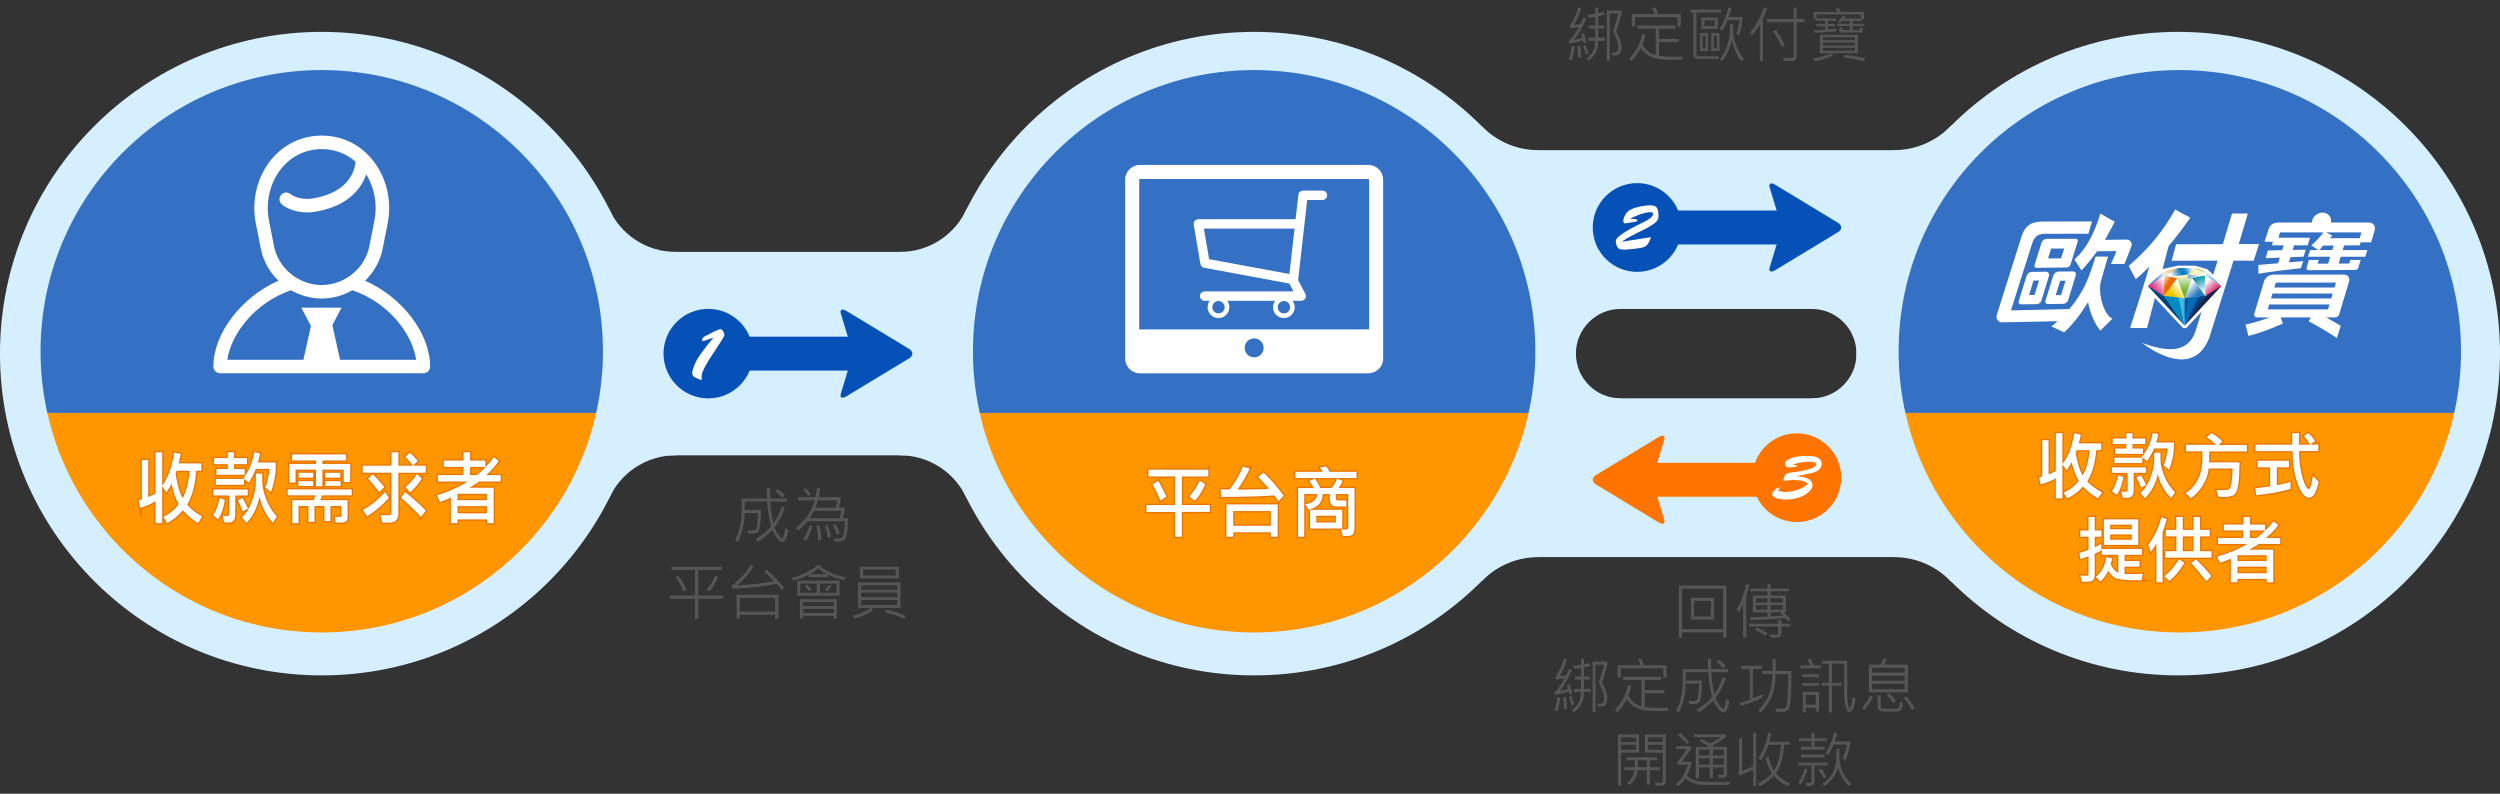<?xml version="1.0" encoding="utf-8"?>
<!-- Generator: Adobe Illustrator 16.0.0, SVG Export Plug-In . SVG Version: 6.00 Build 0)  -->
<!DOCTYPE svg PUBLIC "-//W3C//DTD SVG 1.1//EN" "http://www.w3.org/Graphics/SVG/1.1/DTD/svg11.dtd">
<svg version="1.1" id="圖層_1" xmlns="http://www.w3.org/2000/svg" xmlns:xlink="http://www.w3.org/1999/xlink" x="0px" y="0px"
	 width="685.619px" height="217.68px" viewBox="0 0 685.619 217.68" enable-background="new 0 0 685.619 217.68"
	 xml:space="preserve">
<rect x="0" y="0" width="685.619" height="217.68" fill="#333333" stroke="none"/>
<path fill="#D5EFFF" d="M421.948,152.781c-6.01,0-11.451,2.443-15.383,6.393c-2.127,2.136-11.4,1.901-11.4,1.901l2.879-16.212
	l20.847-1.506l3.05,9.432L421.948,152.781z"/>
<path fill="#D5EFFF" d="M519.359,152.781c6.01,0,11.451,2.443,15.383,6.393c2.127,2.136,11.4,1.901,11.4,1.901l-2.88-16.212
	l-20.845-1.506l-3.061,9.432L519.359,152.781z"/>
<path fill="#D5EFFF" d="M421.948,41.183c-6.01,0-11.451-2.443-15.383-6.393c-2.127-2.137-11.4-1.901-11.4-1.901l2.879,16.212
	l20.847,1.505l3.05-9.423H421.948z"/>
<path fill="#D5EFFF" d="M519.359,41.183c6.01,0,11.451-2.443,15.383-6.393c2.127-2.137,11.4-1.901,11.4-1.901l-2.88,16.212
	l-20.845,1.505L519.359,41.183L519.359,41.183z"/>
<rect x="76.154" y="69.09" fill="#D5EFFF" width="210.65" height="55.783"/>
<rect x="365.698" y="41.188" fill="#D5EFFF" width="210.649" height="43.535"/>
<rect x="365.698" y="109.241" fill="#D5EFFF" width="210.649" height="43.534"/>
<circle fill="#D5EFFF" cx="88.237" cy="96.982" r="88.241"/>
<circle fill="#D5EFFF" cx="343.948" cy="96.982" r="88.241"/>
<circle fill="#D5EFFF" cx="597.379" cy="96.982" r="88.241"/>
<circle fill="#3471C4" cx="597.809" cy="96.332" r="77.618"/>
<path fill="#FF9600" d="M522.038,113.252c7.72,34.732,38.709,60.698,75.768,60.698c37.058,0,68.041-25.966,75.765-60.698H522.038
	L522.038,113.252z"/>
<g>
	<path fill="#E97400" stroke="#E97400" stroke-width="0.75" stroke-miterlimit="10" d="M559.639,132.862l-0.479-1.998
		c0.429-0.074,0.732-0.139,0.922-0.188v-9.952h1.73v9.362c0.369-0.151,0.729-0.309,1.086-0.459c0.355-0.151,0.658-0.289,0.903-0.42
		v-10.42h1.806v17.92h-1.806v-5.559c-0.989,0.63-2.38,1.2-4.159,1.721L559.639,132.862z M568.879,118.822l1.786,0.363
		c-0.229,1.137-0.432,1.94-0.59,2.414h6.207v1.846h-1.396c-0.31,3.688-1.125,6.535-2.449,8.543c0,0.102,0.402,0.492,1.213,1.182
		c0.825,0.674,1.775,1.289,2.855,1.845l-1.123,1.694c-1.562-0.862-2.939-1.944-4.146-3.255c-1.242,1.396-2.682,2.479-4.313,3.255
		l-0.979-1.58c1.758-0.836,3.142-1.92,4.146-3.254c-0.773-1.145-1.425-2.887-1.95-5.229c0,0.27-0.464,1.047-1.384,2.338
		l-1.177-1.672c1.58-2.05,2.69-4.88,3.29-8.479L568.879,118.822z M569.519,123.442c-0.111,0.396-0.195,0.645-0.262,0.746
		c0,0.238,0.196,1.151,0.594,2.738c0.381,1.586,0.827,2.727,1.342,3.424c0.961-1.688,1.594-3.992,1.896-6.908H569.519
		L569.519,123.442z"/>
	<path fill="#E97400" stroke="#E97400" stroke-width="0.75" stroke-miterlimit="10" d="M582.348,130.822
		c-0.354,1.98-0.946,3.623-1.771,4.93l-1.438-1.082c0.737-0.938,1.327-2.389,1.771-4.338l1.44,0.488L582.348,130.822z
		 M585.169,134.491c0,1.354-0.563,2.032-1.691,2.032h-1.313l-0.424-1.729l1.199,0.075c0.379,0,0.568-0.186,0.568-0.559v-4.621
		h-4.353v-1.521h9.397v1.521h-3.393v4.795h0.004v0.003h-0.01L585.169,134.491z M584.819,118.781v1.467h3.537v1.538h-3.537v1.222
		h2.894v1.462h-7.646v-1.462h3.078v-1.222h-3.742v-1.538h3.742v-1.467h1.68H584.819z M587.549,125.512v1.485h-7.688v-1.485H587.549
		L587.549,125.512z M587.219,133.752c-0.449-1.114-0.896-2.059-1.322-2.813l1.252-0.612c0.418,0.612,0.9,1.497,1.457,2.666
		l-1.391,0.75L587.219,133.752z M590.779,126.031v-1.883h1.732v1.883c0,1.281,0.344,2.777,1.026,4.488
		c0.699,1.729,1.689,3.217,2.97,4.474l-1.088,1.653c-1.865-1.854-3.082-4.076-3.646-6.676c-0.555,2.713-1.732,4.944-3.539,6.692
		l-1.271-1.467c1.131-0.887,2.045-2.238,2.745-4.068c0.7-1.801,1.07-3.49,1.07-5.08V126.031z M590.759,122.982
		c-0.355,0.914-0.979,2.07-1.861,3.465l-1.564-1.122c1.523-1.732,2.521-3.921,2.986-6.544l1.603,0.212
		c-0.173,0.966-0.373,1.75-0.605,2.356h4.866v1.334c0,1.799-0.438,3.854-1.313,6.162l-1.522-1.16c0.477-1.076,0.86-2.646,1.16-4.699
		h-3.742h-0.021L590.759,122.982z"/>
	<path fill="#E97400" stroke="#E97400" stroke-width="0.75" stroke-miterlimit="10" d="M605.149,119.832l1.383-1.051
		c1.104,0.609,2.103,1.365,2.984,2.266l-1.144,0.974h7.83v1.789h-10.33v1.293v0.342c0,0.455-0.014,0.906-0.034,1.354h8.364
		c-0.049,2.813-0.172,4.878-0.364,6.183c-0.211,1.317-0.562,2.199-1.056,2.645c-0.487,0.441-1.494,0.67-3,0.67
		c-0.521,0-0.996-0.021-1.438-0.063l-0.533-1.922c0.748,0.063,1.428,0.099,2.025,0.099c0.896,0,1.459-0.146,1.677-0.438
		c0.212-0.304,0.382-0.979,0.521-2.035c0.146-1.056,0.229-2.197,0.259-3.442h-6.562c-0.139,1.522-0.656,3.039-1.565,4.548
		c-0.896,1.498-2.005,2.707-3.313,3.633l-1.42-1.426c3.047-2.104,4.568-5.313,4.568-9.625v-1.85h-4.498v-1.787h8.293
		c-0.71-0.659-1.59-1.38-2.649-2.13L605.149,119.832z"/>
	<path fill="#E97400" stroke="#E97400" stroke-width="0.75" stroke-miterlimit="10" d="M624.408,128.162v4.894
		c1.326-0.242,2.582-0.548,3.775-0.914v1.938c-2.373,0.734-5.527,1.318-9.453,1.75l-0.225-1.924c0.688-0.102,1.338-0.182,1.953-0.24
		c0.85-0.094,1.553-0.184,2.116-0.271v-5.229h-3.442v-1.811h8.592v1.811h-3.316v-0.012V128.162L624.408,128.162z M635.788,121.942
		v1.771h-5.268c0,2.646,0.307,5.05,0.92,7.189c0.627,2.146,1.229,3.216,1.807,3.216c0.281,0,0.645-1.216,1.07-3.648l1.584,1.639
		c-0.615,2.929-1.5,4.395-2.654,4.395c-1.15,0-2.189-1.264-3.11-3.785c-0.938-2.522-1.4-5.493-1.4-8.903v-0.099h-10.209v-1.77
		h10.117v-3.156h1.82v3.156h5.323v-0.01V121.942L635.788,121.942z M633.559,121.922c-0.521-0.836-1.1-1.608-1.732-2.319l1.197-0.854
		c0.713,0.605,1.351,1.338,1.896,2.188l-1.37,0.99L633.559,121.922z"/>
	<path fill="#E97400" stroke="#E97400" stroke-width="0.75" stroke-miterlimit="10" d="M572.779,152.531
		c-0.438,0.219-1.188,0.492-2.246,0.839l-0.262-1.752c1.18-0.364,2.016-0.648,2.506-0.854v-3.574h-2.268v-1.717h2.268v-3.709h1.696
		v3.709h1.878v1.717h-1.878v2.893c0.603-0.258,1.196-0.563,1.784-0.936l0.039,1.785c-0.455,0.305-1.063,0.619-1.823,0.934v5.46
		c0,0.915-0.145,1.516-0.425,1.788c-0.295,0.293-0.859,0.438-1.693,0.438h-1.42l-0.428-1.713l1.658,0.079
		c0.403,0,0.606-0.204,0.606-0.612v-4.771h0.005v-0.021L572.779,152.531z M587.359,159.122c-0.393,0.014-0.871,0.021-1.436,0.021
		c-3.209,0-5.189-0.228-5.955-0.683c-0.748-0.471-1.33-1.123-1.75-1.961c-0.625,1.229-1.347,2.228-2.154,2.986l-1.309-1.221
		c1.547-1.369,2.521-3.185,2.907-5.438l1.605,0.284c-0.137,0.688-0.266,1.242-0.389,1.673c0,0.114,0.192,0.457,0.588,1.026
		c0.383,0.567,0.864,1.012,1.459,1.313v-4.966h-4.521v-1.601h11.039v1.601h-4.793v1.69h4.109v1.541h-4.109v2.053h1.125h1.566
		c0.784-0.014,1.557-0.049,2.307-0.109l-0.3,1.79L587.359,159.122z M576.979,149.432v-6.998h9.436v6.998h-9.438H576.979z
		 M584.629,143.882h-5.896v1.271h5.896v-1.27V143.882z M578.729,148.012h5.896v-1.463h-5.896v1.46V148.012z"/>
	<path fill="#E97400" stroke="#E97400" stroke-width="0.75" stroke-miterlimit="10" d="M589.109,149.412
		c1.693-2.08,2.9-4.631,3.629-7.646l1.515,0.608c-0.16,0.493-0.355,1.129-0.593,1.9c-0.172,0.533-0.364,1.111-0.588,1.729v13.682
		h-1.692v-10.615c-0.318,0.601-0.847,1.375-1.566,2.342l-0.7-1.99L589.109,149.412z M599.059,154.362
		c-1.146,1.992-2.508,3.654-4.092,4.984l-1.42-1.314c1.646-1.344,2.981-2.898,4.018-4.68l1.49,1.01H599.059z M596.848,151.172
		v-4.071h-2.871v-1.787h2.871v-3.539h1.771v3.539h2.968v-3.539h1.77v3.539h2.674v1.787h-2.674v4.071h3.137v1.771h-12.729v-1.771
		h3.08H596.848z M601.589,151.172v-4.071h-2.972v4.071H601.589L601.589,151.172z M605.098,159.442c-1.597-2.027-3-3.728-4.22-5.099
		l1.418-0.935c1.274,1.218,2.678,2.739,4.188,4.567l-1.391,1.46L605.098,159.442z"/>
	<path fill="#E97400" stroke="#E97400" stroke-width="0.75" stroke-miterlimit="10" d="M618.868,147.531
		c1.906-1.482,3.445-3.006,4.625-4.563l1.328,1.008c-0.883,1.256-2.018,2.44-3.393,3.558h3.928v1.64h-5.896
		c-0.748,0.543-1.628,1.063-2.638,1.563h6.615v8.957h-1.81v-0.95h-8.018v0.95h-1.82v-6.484c-0.7,0.344-1.688,0.729-2.971,1.159
		l-0.828-1.729c3.099-0.861,5.892-2.02,8.385-3.462h-8.104v-1.637h6.943v-2.057h-5.345v-1.637h5.345v-2.072h1.809v2.072h4.162v1.637
		h-4.162v2.057h1.838v0.002h0.002v-0.012L618.868,147.531z M613.618,153.862h7.994v-1.598h-7.994v1.6V153.862z M613.618,157.201
		h7.994v-1.808h-7.994v1.812V157.201z"/>
</g>
<g>
	<path fill="#FFFFFF" d="M559.639,132.862l-0.479-1.998c0.429-0.074,0.732-0.139,0.922-0.188v-9.952h1.73v9.362
		c0.369-0.151,0.729-0.309,1.086-0.459c0.355-0.151,0.658-0.289,0.903-0.42v-10.42h1.806v17.92h-1.806v-5.559
		c-0.989,0.63-2.38,1.2-4.159,1.721L559.639,132.862z M568.879,118.822l1.786,0.363c-0.229,1.137-0.432,1.94-0.59,2.414h6.207v1.846
		h-1.396c-0.31,3.688-1.125,6.535-2.449,8.543c0,0.102,0.402,0.492,1.213,1.182c0.825,0.674,1.775,1.289,2.855,1.845l-1.123,1.694
		c-1.562-0.862-2.939-1.944-4.146-3.255c-1.242,1.396-2.682,2.479-4.313,3.255l-0.979-1.58c1.758-0.836,3.142-1.92,4.146-3.254
		c-0.773-1.145-1.425-2.887-1.95-5.229c0,0.27-0.464,1.047-1.384,2.338l-1.177-1.672c1.58-2.05,2.69-4.88,3.29-8.479
		L568.879,118.822z M569.519,123.442c-0.111,0.396-0.195,0.645-0.262,0.746c0,0.238,0.196,1.151,0.594,2.738
		c0.381,1.586,0.827,2.727,1.342,3.424c0.961-1.688,1.594-3.992,1.896-6.908H569.519L569.519,123.442z"/>
	<path fill="#FFFFFF" d="M582.348,130.822c-0.354,1.98-0.946,3.623-1.771,4.93l-1.438-1.082c0.737-0.938,1.327-2.389,1.771-4.338
		l1.44,0.488L582.348,130.822z M585.169,134.491c0,1.354-0.563,2.032-1.691,2.032h-1.313l-0.424-1.729l1.199,0.075
		c0.379,0,0.568-0.186,0.568-0.559v-4.621h-4.353v-1.521h9.397v1.521h-3.393v4.795h0.004v0.003h-0.01L585.169,134.491z
		 M584.819,118.781v1.467h3.537v1.538h-3.537v1.222h2.894v1.462h-7.646v-1.462h3.078v-1.222h-3.742v-1.538h3.742v-1.467h1.68
		H584.819z M587.549,125.512v1.485h-7.688v-1.485H587.549L587.549,125.512z M587.219,133.752c-0.449-1.114-0.896-2.059-1.322-2.813
		l1.252-0.612c0.418,0.612,0.9,1.497,1.457,2.666l-1.391,0.75L587.219,133.752z M590.779,126.031v-1.883h1.732v1.883
		c0,1.281,0.344,2.777,1.026,4.488c0.699,1.729,1.689,3.217,2.97,4.474l-1.088,1.653c-1.865-1.854-3.082-4.076-3.646-6.676
		c-0.555,2.713-1.732,4.944-3.539,6.692l-1.271-1.467c1.131-0.887,2.045-2.238,2.745-4.068c0.7-1.801,1.07-3.49,1.07-5.08V126.031z
		 M590.759,122.982c-0.355,0.914-0.979,2.07-1.861,3.465l-1.564-1.122c1.523-1.732,2.521-3.921,2.986-6.544l1.603,0.212
		c-0.173,0.966-0.373,1.75-0.605,2.356h4.866v1.334c0,1.799-0.438,3.854-1.313,6.162l-1.522-1.16c0.477-1.076,0.86-2.646,1.16-4.699
		h-3.742h-0.021L590.759,122.982z"/>
	<path fill="#FFFFFF" d="M605.149,119.832l1.383-1.051c1.104,0.609,2.103,1.365,2.984,2.266l-1.144,0.974h7.83v1.789h-10.33v1.293
		v0.342c0,0.455-0.014,0.906-0.034,1.354h8.364c-0.049,2.813-0.172,4.878-0.364,6.183c-0.211,1.317-0.562,2.199-1.056,2.645
		c-0.487,0.441-1.494,0.67-3,0.67c-0.521,0-0.996-0.021-1.438-0.063l-0.533-1.922c0.748,0.063,1.428,0.099,2.025,0.099
		c0.896,0,1.459-0.146,1.677-0.438c0.212-0.304,0.382-0.979,0.521-2.035c0.146-1.056,0.229-2.197,0.259-3.442h-6.562
		c-0.139,1.522-0.656,3.039-1.565,4.548c-0.896,1.498-2.005,2.707-3.313,3.633l-1.42-1.426c3.047-2.104,4.568-5.313,4.568-9.625
		v-1.85h-4.498v-1.787h8.293c-0.71-0.659-1.59-1.38-2.649-2.13L605.149,119.832z"/>
	<path fill="#FFFFFF" d="M624.408,128.162v4.894c1.326-0.242,2.582-0.548,3.775-0.914v1.938c-2.373,0.734-5.527,1.318-9.453,1.75
		l-0.225-1.924c0.688-0.102,1.338-0.182,1.953-0.24c0.85-0.094,1.553-0.184,2.116-0.271v-5.229h-3.442v-1.811h8.592v1.811h-3.316
		v-0.012V128.162L624.408,128.162z M635.788,121.942v1.771h-5.268c0,2.646,0.307,5.05,0.92,7.189
		c0.627,2.146,1.229,3.216,1.807,3.216c0.281,0,0.645-1.216,1.07-3.648l1.584,1.639c-0.615,2.929-1.5,4.395-2.654,4.395
		c-1.15,0-2.189-1.264-3.11-3.785c-0.938-2.522-1.4-5.493-1.4-8.903v-0.099h-10.209v-1.77h10.117v-3.156h1.82v3.156h5.323v-0.01
		V121.942L635.788,121.942z M633.559,121.922c-0.521-0.836-1.1-1.608-1.732-2.319l1.197-0.854c0.713,0.605,1.351,1.338,1.896,2.188
		l-1.37,0.99L633.559,121.922z"/>
	<path fill="#FFFFFF" d="M572.779,152.531c-0.438,0.219-1.188,0.492-2.246,0.839l-0.262-1.752c1.18-0.364,2.016-0.648,2.506-0.854
		v-3.574h-2.268v-1.717h2.268v-3.709h1.696v3.709h1.878v1.717h-1.878v2.893c0.603-0.258,1.196-0.563,1.784-0.936l0.039,1.785
		c-0.455,0.305-1.063,0.619-1.823,0.934v5.46c0,0.915-0.145,1.516-0.425,1.788c-0.295,0.293-0.859,0.438-1.693,0.438h-1.42
		l-0.428-1.713l1.658,0.079c0.403,0,0.606-0.204,0.606-0.612v-4.771h0.005v-0.021L572.779,152.531z M587.359,159.122
		c-0.393,0.014-0.871,0.021-1.436,0.021c-3.209,0-5.189-0.228-5.955-0.683c-0.748-0.471-1.33-1.123-1.75-1.961
		c-0.625,1.229-1.347,2.228-2.154,2.986l-1.309-1.221c1.547-1.369,2.521-3.185,2.907-5.438l1.605,0.284
		c-0.137,0.688-0.266,1.242-0.389,1.673c0,0.114,0.192,0.457,0.588,1.026c0.383,0.567,0.864,1.012,1.459,1.313v-4.966h-4.521v-1.601
		h11.039v1.601h-4.793v1.69h4.109v1.541h-4.109v2.053h1.125h1.566c0.784-0.014,1.557-0.049,2.307-0.109l-0.3,1.79L587.359,159.122z
		 M576.979,149.432v-6.998h9.436v6.998h-9.438H576.979z M584.629,143.882h-5.896v1.271h5.896v-1.27V143.882z M578.729,148.012h5.896
		v-1.463h-5.896v1.46V148.012z"/>
	<path fill="#FFFFFF" d="M589.109,149.412c1.693-2.08,2.9-4.631,3.629-7.646l1.515,0.608c-0.16,0.493-0.355,1.129-0.593,1.9
		c-0.172,0.533-0.364,1.111-0.588,1.729v13.682h-1.692v-10.615c-0.318,0.601-0.847,1.375-1.566,2.342l-0.7-1.99L589.109,149.412z
		 M599.059,154.362c-1.146,1.992-2.508,3.654-4.092,4.984l-1.42-1.314c1.646-1.344,2.981-2.898,4.018-4.68l1.49,1.01H599.059z
		 M596.848,151.172v-4.071h-2.871v-1.787h2.871v-3.539h1.771v3.539h2.968v-3.539h1.77v3.539h2.674v1.787h-2.674v4.071h3.137v1.771
		h-12.729v-1.771h3.08H596.848z M601.589,151.172v-4.071h-2.972v4.071H601.589L601.589,151.172z M605.098,159.442
		c-1.597-2.027-3-3.728-4.22-5.099l1.418-0.935c1.274,1.218,2.678,2.739,4.188,4.567l-1.391,1.46L605.098,159.442z"/>
	<path fill="#FFFFFF" d="M618.868,147.531c1.906-1.482,3.445-3.006,4.625-4.563l1.328,1.008c-0.883,1.256-2.018,2.44-3.393,3.558
		h3.928v1.64h-5.896c-0.748,0.543-1.628,1.063-2.638,1.563h6.615v8.957h-1.81v-0.95h-8.018v0.95h-1.82v-6.484
		c-0.7,0.344-1.688,0.729-2.971,1.159l-0.828-1.729c3.099-0.861,5.892-2.02,8.385-3.462h-8.104v-1.637h6.943v-2.057h-5.345v-1.637
		h5.345v-2.072h1.809v2.072h4.162v1.637h-4.162v2.057h1.838v0.002h0.002v-0.012L618.868,147.531z M613.618,153.862h7.994v-1.598
		h-7.994v1.6V153.862z M613.618,157.201h7.994v-1.808h-7.994v1.812V157.201z"/>
</g>
<circle fill="#3471C4" cx="88.236" cy="96.332" r="77.618"/>
<path fill="#FF9600" d="M12.471,113.252c7.719,34.729,38.707,60.7,75.766,60.7c37.061,0,68.041-25.972,75.767-60.7H12.474H12.471z"
	/>
<g>
	<path fill="#E97400" stroke="#E97400" stroke-width="0.75" stroke-miterlimit="10" d="M38.452,139.312l-0.479-2.168
		c0.434-0.084,0.743-0.151,0.93-0.205v-10.801h1.746v10.157c0.373-0.164,0.733-0.327,1.096-0.493
		c0.359-0.164,0.664-0.316,0.912-0.453v-11.313h1.82v19.448h-1.82v-6.027c-1.011,0.658-2.408,1.278-4.205,1.84V139.312z
		 M47.76,124.072l1.804,0.396c-0.234,1.236-0.438,2.109-0.594,2.625h6.26v2.002h-1.41c-0.31,4.004-1.135,7.096-2.473,9.268
		c0,0.111,0.409,0.539,1.227,1.281c0.832,0.728,1.789,1.396,2.881,2.002l-1.133,1.838c-1.572-0.938-2.967-2.114-4.182-3.53
		c-1.252,1.52-2.699,2.69-4.351,3.53l-0.981-1.713c1.771-0.912,3.166-2.086,4.182-3.533c-0.775-1.236-1.438-3.131-1.971-5.678
		c0,0.289-0.465,1.137-1.396,2.539l-1.188-1.818c1.609-2.22,2.722-5.289,3.325-9.198V124.072z M48.411,129.092
		c-0.106,0.424-0.197,0.691-0.262,0.805c0,0.263,0.197,1.254,0.598,2.977c0.383,1.724,0.834,2.963,1.354,3.717
		c0.967-1.829,1.604-4.325,1.914-7.491h-3.604v-0.021V129.092z"/>
	<path fill="#E97400" stroke="#E97400" stroke-width="0.75" stroke-miterlimit="10" d="M61.676,137.102
		c-0.358,2.147-0.952,3.933-1.784,5.349l-1.449-1.175c0.746-1.021,1.34-2.588,1.785-4.709l1.448,0.53V137.102z M64.518,141.082
		c0,1.474-0.57,2.211-1.711,2.211h-1.32l-0.426-1.879l1.209,0.082c0.383,0,0.574-0.198,0.574-0.6v-5.021h-4.387v-1.649h9.479v1.649
		h-3.42v5.203l0.001,0.01V141.082z M64.163,124.031v1.592h3.568v1.672h-3.568v1.32h2.923v1.594H59.37v-1.594h3.104v-1.32h-3.771
		v-1.672h3.771v-1.592H64.163z M66.915,131.342v1.606h-7.748v-1.606H66.915z M66.581,140.281c-0.461-1.211-0.906-2.229-1.34-3.057
		l1.268-0.658c0.425,0.658,0.908,1.623,1.47,2.893l-1.396,0.83L66.581,140.281L66.581,140.281z M70.167,131.902v-2.045h1.746v2.045
		c0,1.395,0.351,3.018,1.039,4.873c0.707,1.873,1.705,3.486,2.99,4.854l-1.098,1.795c-1.885-2.015-3.105-4.428-3.681-7.245
		c-0.559,2.942-1.747,5.366-3.563,7.268l-1.283-1.59c1.139-0.967,2.063-2.438,2.771-4.418c0.719-1.97,1.078-3.819,1.078-5.54
		L70.167,131.902L70.167,131.902z M70.147,128.602c-0.357,0.989-0.982,2.244-1.875,3.758l-1.578-1.219
		c1.531-1.886,2.537-4.252,3.01-7.103l1.615,0.228c-0.172,1.049-0.377,1.899-0.611,2.562h4.906v1.446
		c0,1.953-0.438,4.188-1.319,6.688l-1.544-1.263c0.484-1.173,0.875-2.873,1.174-5.104h-3.772l-0.004-0.01L70.147,128.602
		L70.147,128.602z"/>
	<path fill="#E97400" stroke="#E97400" stroke-width="0.75" stroke-miterlimit="10" d="M90.62,138.772v4.125h-1.65v-4.125H86.24
		v4.375h-1.653v-4.375H81.87v4.707h-1.711v-6.299h5.834l0.562-1.34h-7.678v-1.632h17.577v1.632h-8.102l-0.563,1.34h7.541v4.315
		c0,0.756-0.125,1.242-0.389,1.465c-0.246,0.23-0.69,0.353-1.336,0.353h-1.563l-0.273-1.605l1.41,0.063
		c0.311,0,0.467-0.146,0.467-0.435v-2.58l-3.025,0.029V138.772z M94.262,128.802h-5.854v4.563h-1.746v-4.563h-5.606v3.551h-1.748
		v-5.121h7.354v-0.946h-6.559v-1.673h14.811v1.673H88.41v0.946h7.639v4.979h-1.782l-0.003-3.41L94.262,128.802L94.262,128.802z
		 M85.902,133.262h-4.088v-1.302h4.088v1.3V133.262z M85.902,129.672v1.319h-3.996v-1.319H85.902z M93.314,129.672v1.319h-4.085
		v-1.319H93.314z M93.426,133.262h-4.196v-1.302h4.196v1.3V133.262z"/>
	<path fill="#E97400" stroke="#E97400" stroke-width="0.75" stroke-miterlimit="10" d="M107.34,129.652h-7.875v-1.938h7.875v-3.676
		h1.916v3.676h7.509v1.938h-7.509v11.067c0,1.729-0.766,2.601-2.282,2.601h-2.195l-0.443-2.104l2.359,0.104
		c0.435,0,0.647-0.303,0.647-0.909l-0.002-10.761V129.652z M106.654,136.502c-1.637,1.929-3.637,3.636-6.004,5.121l-1.172-1.776
		c2.207-1.207,4.258-2.867,6.148-4.976l1.026,1.64L106.654,136.502L106.654,136.502z M103.995,134.972
		c-1.199-1.57-2.225-2.81-3.063-3.718l1.266-1.177c1.063,0.938,2.137,2.104,3.215,3.512l-1.418,1.39V134.972z M115.443,141.792
		c-1.762-1.953-3.604-3.711-5.521-5.27l1.188-1.564c2.467,1.969,4.354,3.659,5.668,5.075l-1.335,1.761V141.792z M113.305,127.712
		c-0.693-0.869-1.412-1.657-2.156-2.375l1.227-1.179c0.707,0.563,1.443,1.313,2.213,2.229l-1.282,1.32L113.305,127.712
		L113.305,127.712z M115.702,131.201c-0.904,1.476-1.986,2.765-3.25,3.862l-1.285-1.51c1.166-0.938,2.222-2.104,3.16-3.511
		l1.375,1.16V131.201z"/>
	<path fill="#E97400" stroke="#E97400" stroke-width="0.75" stroke-miterlimit="10" d="M130.769,130.292
		c1.918-1.608,3.475-3.268,4.662-4.955l1.336,1.095c-0.892,1.362-2.029,2.647-3.416,3.86h3.955v1.771h-5.945
		c-0.756,0.595-1.646,1.154-2.654,1.692h6.674v9.726h-1.821v-1.032h-8.084v1.032h-1.841v-7.041
		c-0.709,0.371-1.702,0.793-2.989,1.261l-0.836-1.877c3.121-0.937,5.938-2.188,8.453-3.759h-8.179v-1.771h7.008v-2.229h-5.393
		v-1.773h5.393v-2.25h1.818v2.25h4.195v1.773h-4.195v2.229l1.87-0.021L130.769,130.292z M125.469,137.161h8.063v-1.729h-8.063
		V137.161L125.469,137.161z M125.469,140.772h8.063v-1.961h-8.063V140.772L125.469,140.772z"/>
</g>
<g>
	<path fill="#FFFFFF" d="M38.452,139.312l-0.479-2.168c0.434-0.084,0.743-0.151,0.93-0.205v-10.801h1.746v10.157
		c0.373-0.164,0.733-0.327,1.096-0.493c0.359-0.164,0.664-0.316,0.912-0.453v-11.313h1.82v19.448h-1.82v-6.027
		c-1.011,0.658-2.408,1.278-4.205,1.84V139.312z M47.76,124.072l1.804,0.396c-0.234,1.236-0.438,2.109-0.594,2.625h6.26v2.002h-1.41
		c-0.31,4.004-1.135,7.096-2.473,9.268c0,0.111,0.409,0.539,1.227,1.281c0.832,0.728,1.789,1.396,2.881,2.002l-1.133,1.838
		c-1.572-0.938-2.967-2.114-4.182-3.53c-1.252,1.52-2.699,2.69-4.351,3.53l-0.981-1.713c1.771-0.912,3.166-2.086,4.182-3.533
		c-0.775-1.236-1.438-3.131-1.971-5.678c0,0.289-0.465,1.137-1.396,2.539l-1.188-1.818c1.609-2.22,2.722-5.289,3.325-9.198V124.072z
		 M48.411,129.092c-0.106,0.424-0.197,0.691-0.262,0.805c0,0.263,0.197,1.254,0.598,2.977c0.383,1.724,0.834,2.963,1.354,3.717
		c0.967-1.829,1.604-4.325,1.914-7.491h-3.604v-0.021V129.092z"/>
	<path fill="#FFFFFF" d="M61.676,137.102c-0.358,2.147-0.952,3.933-1.784,5.349l-1.449-1.175c0.746-1.021,1.34-2.588,1.785-4.709
		l1.448,0.53V137.102z M64.518,141.082c0,1.474-0.57,2.211-1.711,2.211h-1.32l-0.426-1.879l1.209,0.082
		c0.383,0,0.574-0.198,0.574-0.6v-5.021h-4.387v-1.649h9.479v1.649h-3.42v5.203l0.001,0.01V141.082z M64.163,124.031v1.592h3.568
		v1.672h-3.568v1.32h2.923v1.594H59.37v-1.594h3.104v-1.32h-3.771v-1.672h3.771v-1.592H64.163z M66.915,131.342v1.606h-7.748v-1.606
		H66.915z M66.581,140.281c-0.461-1.211-0.906-2.229-1.34-3.057l1.268-0.658c0.425,0.658,0.908,1.623,1.47,2.893l-1.396,0.83
		L66.581,140.281L66.581,140.281z M70.167,131.902v-2.045h1.746v2.045c0,1.395,0.351,3.018,1.039,4.873
		c0.707,1.873,1.705,3.486,2.99,4.854l-1.098,1.795c-1.885-2.015-3.105-4.428-3.681-7.245c-0.559,2.942-1.747,5.366-3.563,7.268
		l-1.283-1.59c1.139-0.967,2.063-2.438,2.771-4.418c0.719-1.97,1.078-3.819,1.078-5.54L70.167,131.902L70.167,131.902z
		 M70.147,128.602c-0.357,0.989-0.982,2.244-1.875,3.758l-1.578-1.219c1.531-1.886,2.537-4.252,3.01-7.103l1.615,0.228
		c-0.172,1.049-0.377,1.899-0.611,2.562h4.906v1.446c0,1.953-0.438,4.188-1.319,6.688l-1.544-1.263
		c0.484-1.173,0.875-2.873,1.174-5.104h-3.772l-0.004-0.01L70.147,128.602L70.147,128.602z"/>
	<path fill="#FFFFFF" d="M90.62,138.772v4.125h-1.65v-4.125H86.24v4.375h-1.653v-4.375H81.87v4.707h-1.711v-6.299h5.834l0.562-1.34
		h-7.678v-1.632h17.577v1.632h-8.102l-0.563,1.34h7.541v4.315c0,0.756-0.125,1.242-0.389,1.465c-0.246,0.23-0.69,0.353-1.336,0.353
		h-1.563l-0.273-1.605l1.41,0.063c0.311,0,0.467-0.146,0.467-0.435v-2.58l-3.025,0.029V138.772z M94.262,128.802h-5.854v4.563
		h-1.746v-4.563h-5.606v3.551h-1.748v-5.121h7.354v-0.946h-6.559v-1.673h14.811v1.673H88.41v0.946h7.639v4.979h-1.782l-0.003-3.41
		L94.262,128.802L94.262,128.802z M85.902,133.262h-4.088v-1.302h4.088v1.3V133.262z M85.902,129.672v1.319h-3.996v-1.319H85.902z
		 M93.314,129.672v1.319h-4.085v-1.319H93.314z M93.426,133.262h-4.196v-1.302h4.196v1.3V133.262z"/>
	<path fill="#FFFFFF" d="M107.34,129.652h-7.875v-1.938h7.875v-3.676h1.916v3.676h7.509v1.938h-7.509v11.067
		c0,1.729-0.766,2.601-2.282,2.601h-2.195l-0.443-2.104l2.359,0.104c0.435,0,0.647-0.303,0.647-0.909l-0.002-10.761V129.652z
		 M106.654,136.502c-1.637,1.929-3.637,3.636-6.004,5.121l-1.172-1.776c2.207-1.207,4.258-2.867,6.148-4.976l1.026,1.64
		L106.654,136.502L106.654,136.502z M103.995,134.972c-1.199-1.57-2.225-2.81-3.063-3.718l1.266-1.177
		c1.063,0.938,2.137,2.104,3.215,3.512l-1.418,1.39V134.972z M115.443,141.792c-1.762-1.953-3.604-3.711-5.521-5.27l1.188-1.564
		c2.467,1.969,4.354,3.659,5.668,5.075l-1.335,1.761V141.792z M113.305,127.712c-0.693-0.869-1.412-1.657-2.156-2.375l1.227-1.179
		c0.707,0.563,1.443,1.313,2.213,2.229l-1.282,1.32L113.305,127.712L113.305,127.712z M115.702,131.201
		c-0.904,1.476-1.986,2.765-3.25,3.862l-1.285-1.51c1.166-0.938,2.222-2.104,3.16-3.511l1.375,1.16V131.201z"/>
	<path fill="#FFFFFF" d="M130.769,130.292c1.918-1.608,3.475-3.268,4.662-4.955l1.336,1.095c-0.892,1.362-2.029,2.647-3.416,3.86
		h3.955v1.771h-5.945c-0.756,0.595-1.646,1.154-2.654,1.692h6.674v9.726h-1.821v-1.032h-8.084v1.032h-1.841v-7.041
		c-0.709,0.371-1.702,0.793-2.989,1.261l-0.836-1.877c3.121-0.937,5.938-2.188,8.453-3.759h-8.179v-1.771h7.008v-2.229h-5.393
		v-1.773h5.393v-2.25h1.818v2.25h4.195v1.773h-4.195v2.229l1.87-0.021L130.769,130.292z M125.469,137.161h8.063v-1.729h-8.063
		V137.161L125.469,137.161z M125.469,140.772h8.063v-1.961h-8.063V140.772L125.469,140.772z"/>
</g>
<path fill="#FFFFFF" d="M100.116,76.984c2.406-2.325,4.143-5.331,4.811-8.698l1.396-7.048c1.23-6.211-0.35-12.743-4.229-17.471
	c-3.48-4.242-8.402-6.575-13.854-6.575s-10.369,2.335-13.852,6.575c-3.884,4.726-5.468,11.257-4.234,17.471l1.396,7.048
	c0.666,3.367,2.402,6.375,4.81,8.698c-10.078,4.425-17.844,14.409-17.844,23.532c0,1.021,0.83,1.851,1.854,1.851h55.74
	c1.021,0,1.85-0.826,1.85-1.851c0-9.14-7.754-19.107-17.842-23.528L100.116,76.984L100.116,76.984z M73.777,60.518
	c-1.021-5.142,0.277-10.521,3.465-14.405c2.771-3.368,6.674-5.224,10.994-5.224c3.492,0,6.717,1.214,9.281,3.459
	c-0.187,2.145-1.6,8.471-11.854,10.099c-2.645,0.418-5.08-0.454-5.971-1.211c-0.777-0.66-1.943-0.565-2.607,0.212
	c-0.66,0.777-0.565,1.944,0.213,2.607c1.357,1.153,3.972,2.198,6.966,2.198c0.645,0,1.311-0.05,1.979-0.153
	c9.354-1.483,12.873-6.528,14.193-10.283c2.285,3.673,3.127,8.277,2.248,12.703l-1.396,7.043
	c-1.195,6.047-6.813,10.604-13.063,10.604c-6.246,0-11.863-4.563-13.063-10.604L73.777,60.518z M93.264,98.672l-2.113-9.521
	l2.524-4.771H82.618l2.656,5.019l-2.063,9.271H62.35c1-7.026,7.479-15.675,17.479-19.069c2.519,1.442,5.402,2.271,8.406,2.271
	s5.891-0.826,8.406-2.271c10.004,3.396,16.479,12.032,17.479,19.071H93.264L93.264,98.672z"/>
<circle fill="#3471C4" cx="343.948" cy="96.332" r="77.616"/>
<path fill="#FF9600" d="M268.179,113.252c7.719,34.729,38.709,60.698,75.766,60.698c37.059,0,68.041-25.972,75.766-60.698H268.17
	H268.179z"/>
<g>
	<path fill="#E97400" stroke="#E97400" stroke-width="0.75" stroke-miterlimit="10" d="M331.389,128.792v1.888h-7.265v7.821h7.646
		v1.902h-7.664v6.814h-1.861v-6.796h-7.85v-1.926h7.832v-7.817h-7.275v-1.888l16.431,0.02L331.389,128.792z M317.639,131.862
		c0.649,1.08,1.403,2.525,2.27,4.341l-1.678,1.087c-0.896-2.112-1.627-3.604-2.191-4.464l1.602-0.971L317.639,131.862z
		 M329.049,131.781l1.526,1.063c-0.908,1.883-1.854,3.395-2.838,4.521l-1.563-1.206c1.091-1.301,2.051-2.761,2.869-4.369
		L329.049,131.781z"/>
	<path fill="#E97400" stroke="#E97400" stroke-width="0.75" stroke-miterlimit="10" d="M342.719,128.522
		c-0.96,2.076-2.069,3.986-3.321,5.734h1.367c3.032,0,5.456-0.076,7.258-0.228c-1.031-1.174-2.033-2.243-3.002-3.219l1.475-1.229
		c1.931,1.804,3.781,3.92,5.564,6.349l-1.457,1.576c-0.244-0.408-0.455-0.728-0.625-0.941c-0.172-0.246-0.326-0.479-0.461-0.691
		c-3.906,0.271-8.55,0.406-13.933,0.406h-0.682l-0.187-2.146c0.554,0.053,1.029,0.088,1.438,0.1h1.031
		c1.646-2.127,2.869-4.229,3.67-6.307l1.859,0.6L342.719,128.522z M336.328,138.332h14.063v8.884h-1.879v-1.229h-10.303v1.229
		h-1.879v-8.884H336.328z M348.509,140.152h-10.302v4.02h10.302v-4.021V140.152z"/>
	<path fill="#E97400" stroke="#E97400" stroke-width="0.75" stroke-miterlimit="10" d="M372.038,129.382v1.723h-16.79v-1.723h7.521
		c-0.416-0.604-0.699-1.005-0.849-1.205l1.822-0.229c0.246,0.314,0.539,0.794,0.887,1.437L372.038,129.382L372.038,129.382z
		 M368.219,131.882c-0.342,0.793-0.719,1.445-1.122,1.967h4.387v10.545c0,0.901-0.104,1.558-0.313,1.963
		c-0.225,0.414-0.729,0.621-1.512,0.621l-1.438,0.021l-0.443-1.848l1.326,0.064c0.43,0,0.646-0.223,0.646-0.654v-9.072h-3.428v1.128
		c0,0.427,0.228,0.636,0.682,0.636h2.248v1.659h-2.396c-0.883,0-1.461-0.163-1.729-0.491c-0.286-0.327-0.43-0.979-0.43-1.942v-0.98
		h-1.914c-0.105,1.258-0.461,2.195-1.051,2.824c-0.604,0.627-1.541,1.127-2.816,1.496l-0.963-1.521
		c1.584-0.229,2.617-0.897,3.103-2.006v-0.039c0.061-0.141,0.104-0.396,0.127-0.774h-3.5v11.729h-1.717v-13.366h4.327
		c-0.278-0.521-0.694-1.148-1.256-1.886l1.59-0.721c0.563,0.811,1.058,1.675,1.474,2.604h3.006c0.772-0.902,1.295-1.769,1.565-2.58
		l1.53,0.61L368.219,131.882z M368.109,144.942h-8.842v-5.139h8.842V144.942L368.109,144.942z M366.359,141.442H361v1.843h5.359
		v-1.841V141.442z"/>
</g>
<g>
	<path fill="#FFFFFF" d="M331.389,128.792v1.888h-7.265v7.821h7.646v1.902h-7.664v6.814h-1.861v-6.796h-7.85v-1.926h7.832v-7.817
		h-7.275v-1.888l16.431,0.02L331.389,128.792z M317.639,131.862c0.649,1.08,1.403,2.525,2.27,4.341l-1.678,1.087
		c-0.896-2.112-1.627-3.604-2.191-4.464l1.602-0.971L317.639,131.862z M329.049,131.781l1.526,1.063
		c-0.908,1.883-1.854,3.395-2.838,4.521l-1.563-1.206c1.091-1.301,2.051-2.761,2.869-4.369L329.049,131.781z"/>
	<path fill="#FFFFFF" d="M342.719,128.522c-0.96,2.076-2.069,3.986-3.321,5.734h1.367c3.032,0,5.456-0.076,7.258-0.228
		c-1.031-1.174-2.033-2.243-3.002-3.219l1.475-1.229c1.931,1.804,3.781,3.92,5.564,6.349l-1.457,1.576
		c-0.244-0.408-0.455-0.728-0.625-0.941c-0.172-0.246-0.326-0.479-0.461-0.691c-3.906,0.271-8.55,0.406-13.933,0.406h-0.682
		l-0.187-2.146c0.554,0.053,1.029,0.088,1.438,0.1h1.031c1.646-2.127,2.869-4.229,3.67-6.307l1.859,0.6L342.719,128.522z
		 M336.328,138.332h14.063v8.884h-1.879v-1.229h-10.303v1.229h-1.879v-8.884H336.328z M348.509,140.152h-10.302v4.02h10.302v-4.021
		V140.152z"/>
	<path fill="#FFFFFF" d="M372.038,129.382v1.723h-16.79v-1.723h7.521c-0.416-0.604-0.699-1.005-0.849-1.205l1.822-0.229
		c0.246,0.314,0.539,0.794,0.887,1.437L372.038,129.382L372.038,129.382z M368.219,131.882c-0.342,0.793-0.719,1.445-1.122,1.967
		h4.387v10.545c0,0.901-0.104,1.558-0.313,1.963c-0.225,0.414-0.729,0.621-1.512,0.621l-1.438,0.021l-0.443-1.848l1.326,0.064
		c0.43,0,0.646-0.223,0.646-0.654v-9.072h-3.428v1.128c0,0.427,0.228,0.636,0.682,0.636h2.248v1.659h-2.396
		c-0.883,0-1.461-0.163-1.729-0.491c-0.286-0.327-0.43-0.979-0.43-1.942v-0.98h-1.914c-0.105,1.258-0.461,2.195-1.051,2.824
		c-0.604,0.627-1.541,1.127-2.816,1.496l-0.963-1.521c1.584-0.229,2.617-0.897,3.103-2.006v-0.039
		c0.061-0.141,0.104-0.396,0.127-0.774h-3.5v11.729h-1.717v-13.366h4.327c-0.278-0.521-0.694-1.148-1.256-1.886l1.59-0.721
		c0.563,0.811,1.058,1.675,1.474,2.604h3.006c0.772-0.902,1.295-1.769,1.565-2.58l1.53,0.61L368.219,131.882z M368.109,144.942
		h-8.842v-5.139h8.842V144.942L368.109,144.942z M366.359,141.442H361v1.843h5.359v-1.841V141.442z"/>
</g>
<g>
	<path fill="#FFFFFF" d="M329.208,72.396c0.093,0.527,0.504,0.95,1.035,1.048l23.356,4.318l1.137,2.161h-24.37
		c-0.709,0-1.283,0.574-1.283,1.285c0,0.709,0.574,1.285,1.283,1.285h1.396c-0.363,0.493-0.58,1.099-0.58,1.754
		c0,1.646,1.338,2.982,2.985,2.982c1.646,0,2.98-1.339,2.98-2.982c0-0.655-0.221-1.261-0.58-1.754h13.125
		c-0.359,0.493-0.578,1.099-0.578,1.754c0,1.646,1.34,2.982,2.986,2.982c1.646,0,2.979-1.339,2.979-2.982
		c0-0.655-0.223-1.261-0.58-1.754h2.357c0.449,0,0.867-0.233,1.104-0.621c0.229-0.387,0.245-0.865,0.032-1.266l-1.988-3.785
		l2.49-21.977h4.188c0.709,0,1.287-0.575,1.287-1.285c0-0.713-0.578-1.289-1.287-1.289h-5.334c-0.654,0-1.203,0.494-1.277,1.146
		l-0.762,6.707h-26.668c-0.375,0-0.734,0.168-0.98,0.459c-0.244,0.285-0.352,0.672-0.285,1.047L329.208,72.396L329.208,72.396z
		 M334.168,85.948c-0.938,0-1.696-0.762-1.696-1.695c0-0.938,0.762-1.698,1.696-1.698c0.936,0,1.697,0.763,1.697,1.698
		c0,0.935-0.77,1.695-1.7,1.695H334.168z M352.109,85.948c-0.938,0-1.699-0.762-1.699-1.695c0-0.938,0.77-1.698,1.699-1.698
		c0.938,0,1.696,0.763,1.696,1.698c-0.012,0.936-0.771,1.695-1.7,1.695H352.109z M355.029,62.698l-1.414,12.449l-22.021-4.071
		l-1.426-8.378h24.852H355.029z"/>
	<path fill="#FFFFFF" d="M375.248,45.225h-62.608c-2.248,0-4.076,1.826-4.076,4.073v49.015c0,2.248,1.828,4.074,4.076,4.074h62.613
		c2.248,0,4.074-1.826,4.074-4.074V49.3C379.327,47.054,377.497,45.226,375.248,45.225L375.248,45.225z M312.639,49.088h62.616
		c0.112,0,0.221,0.103,0.221,0.216v41.041h-63.047V49.306c0-0.116,0.09-0.215,0.21-0.215V49.088z M341.349,95.402
		c0-1.438,1.166-2.599,2.6-2.599c1.435,0,2.596,1.161,2.596,2.599c0,1.438-1.161,2.598-2.596,2.598c-1.43,0-2.6-1.16-2.6-2.602
		V95.402z"/>
</g>
<g>
	<path fill="#555555" d="M216.179,145.272c-0.082,0.955-0.264,1.758-0.539,2.401c-0.277,0.645-0.615,0.966-1.011,0.966
		c-0.43,0-0.936-0.354-1.521-1.076c-0.586-0.717-1.014-1.461-1.283-2.228c-1.26,1.275-2.586,2.364-3.975,3.265l-0.65-0.685
		c1.853-1.197,3.269-2.377,4.256-3.551c-0.538-1.965-0.881-4.227-1.036-6.797h-6.17v2.271h4.461
		c-0.017,1.382-0.081,2.61-0.195,3.688c-0.121,1.078-0.25,1.746-0.396,1.994c-0.146,0.25-0.348,0.447-0.604,0.59
		c-0.267,0.146-0.754,0.223-1.479,0.223c-0.225,0-0.5-0.014-0.825-0.024l-0.277-0.908c0.387,0.063,0.764,0.093,1.137,0.093
		c0.473,0,0.787-0.034,0.938-0.105c0.152-0.074,0.273-0.166,0.365-0.277c0.097-0.109,0.199-0.637,0.318-1.575
		c0.121-0.938,0.18-1.877,0.18-2.817h-3.604c-0.105,3.063-0.756,5.714-1.957,7.953l-0.688-0.621c1.191-2.146,1.785-4.89,1.785-8.224
		v-3.104h6.951c-0.045-1.222-0.066-2.156-0.066-2.81h0.875c0,0.854,0.027,1.785,0.082,2.81h4.609v0.854h-4.58
		c0.088,2.149,0.365,4.147,0.836,5.995c0.938-1.273,1.688-2.818,2.258-4.625l0.882,0.289c-0.783,2.137-1.728,3.932-2.82,5.393
		c0.303,0.864,0.688,1.584,1.156,2.157s0.776,0.86,0.93,0.86c0.168,0,0.34-0.313,0.508-0.947c0.17-0.629,0.258-1.252,0.258-1.865
		l0.89,0.448L216.179,145.272z M215.279,135.942l-0.75,0.537c-0.486-0.586-1.123-1.172-1.916-1.754l0.699-0.57
		c0.77,0.512,1.42,1.102,1.97,1.78L215.279,135.942z"/>
	<path fill="#555555" d="M232.559,142.132c0,1.074-0.062,2.125-0.179,3.146c-0.114,1.021-0.231,1.686-0.346,1.982
		c-0.115,0.299-0.277,0.553-0.494,0.756s-0.508,0.354-0.879,0.45c-0.369,0.099-0.957,0.146-1.764,0.146l-0.334-0.952
		c0.248,0.021,0.766,0.032,1.553,0.032c0.271,0,0.504-0.063,0.699-0.185c0.195-0.125,0.334-0.293,0.416-0.517
		c0.082-0.222,0.172-0.685,0.27-1.394c0.101-0.707,0.16-1.582,0.189-2.625h-10.264c-0.783,0.937-1.656,1.799-2.619,2.594
		l-0.504-0.814c2.588-2.057,4.286-4.569,5.094-7.535h-4.443v-0.875h4.644c0.25-1.104,0.412-1.938,0.491-2.502l0.849,0.188
		c-0.084,0.615-0.229,1.391-0.437,2.313h6.15c-0.162,0.939-0.357,1.912-0.586,2.912h1.654c-0.104,0.896-0.271,1.854-0.507,2.873
		h1.341v-0.002h0.004v0.002h-0.001v0.01L232.559,142.132z M222.418,135.592l-0.77,0.471c-0.377-0.563-0.844-1.139-1.406-1.723
		l0.752-0.476c0.55,0.552,1.03,1.12,1.431,1.722L222.418,135.592z M222.849,144.281c-0.47,1.561-1.063,2.9-1.785,4.031l-0.799-0.433
		c0.69-1.02,1.291-2.287,1.805-3.813l0.79,0.21L222.849,144.281z M230.689,140.102h-7.439c-0.278,0.601-0.678,1.272-1.184,2.022
		h8.256c0.14-0.75,0.271-1.42,0.36-2.021L230.689,140.102z M229.618,137.212h-5.32c-0.169,0.638-0.396,1.314-0.686,2.041h5.545
		C229.308,138.673,229.457,137.992,229.618,137.212L229.618,137.212z M225.269,148.072l-0.92,0.171
		c0.041-1.107-0.104-2.439-0.435-3.995l0.824-0.184c0.26,1.181,0.44,2.521,0.53,4.011V148.072z M227.929,147.192l-0.854,0.313
		c-0.188-1.146-0.496-2.241-0.912-3.284l0.799-0.271c0.352,0.949,0.682,2.029,0.96,3.239L227.929,147.192z M230.319,146.272
		l-0.791,0.369c-0.234-0.777-0.603-1.631-1.1-2.556l0.75-0.366c0.42,0.74,0.8,1.59,1.14,2.56L230.319,146.272z"/>
	<path fill="#555555" d="M198.309,164.222h-6.82v5.479h-0.896v-5.479h-6.836v-0.89h6.836v-7.02h-6.426v-0.879h13.758v0.879h-6.436
		v7.02h6.818v0.89h0.01H198.309z M188.219,161.772l-0.816,0.418c-0.334-1.062-1.033-2.369-2.105-3.924l0.72-0.399
		c1.028,1.311,1.76,2.609,2.21,3.899L188.219,161.772z M196.939,158.201c-0.506,1.388-1.293,2.694-2.357,3.927l-0.834-0.446
		c1.029-1.132,1.818-2.399,2.375-3.813l0.82,0.33L196.939,158.201z"/>
	<path fill="#555555" d="M215.078,161.262l-0.719,0.557c-0.375-0.545-0.844-1.105-1.404-1.688c-3.44,0.714-7.465,1.15-12.063,1.321
		l-0.244-0.802c2.475-1.926,4.199-3.825,5.18-5.7l0.898,0.304c-0.916,1.646-2.418,3.396-4.516,5.242
		c3.657-0.125,6.995-0.51,10.012-1.147c-0.676-0.748-1.572-1.586-2.691-2.521l0.77-0.571c1.869,1.66,3.461,3.33,4.761,5.01
		L215.078,161.262z M213.479,169.661h-0.92v-1.036h-9.646v1.013h-0.914v-6.543h11.48v6.57V169.661z M212.559,167.732v-3.742h-9.646
		v3.742h9.65H212.559z"/>
	<path fill="#555555" d="M231.868,158.281l-0.366,0.803c-1.806-0.436-3.261-0.932-4.354-1.481v0.651h-5.402v-0.639
		c-1.182,0.617-2.584,1.156-4.209,1.623l-0.447-0.758c2.99-0.771,5.392-1.97,7.201-3.59l0.967,0.286
		c-0.12,0.119-0.207,0.203-0.266,0.253c1.771,1.32,4.062,2.271,6.891,2.86L231.868,158.281z M230.229,163.352h-11.604v-4.104h11.604
		v4.1V163.352z M229.489,169.602h-0.842v-0.699h-8.387v0.699h-0.883v-5.279h10.106v5.28L229.489,169.602z M223.989,162.552v-2.505
		h-4.516v2.503h4.516v0.01V162.552z M228.649,166.212v-1.082h-8.387v1.082h8.39H228.649z M228.649,168.102v-1.119h-8.387v1.119h8.39
		H228.649z M222.599,161.701l-0.619,0.464c-0.369-0.491-0.787-0.969-1.258-1.42l0.639-0.416c0.47,0.38,0.88,0.84,1.24,1.38
		L222.599,161.701z M226.748,157.432c-0.848-0.438-1.646-0.937-2.389-1.481c-0.732,0.563-1.479,1.059-2.246,1.481h4.64H226.748z
		 M229.368,162.552v-2.505h-4.496v2.503h4.496v0.01V162.552z M228.099,160.682c-0.386,0.571-0.809,1.063-1.257,1.471l-0.653-0.467
		c0.451-0.354,0.854-0.783,1.207-1.289l0.7,0.29L228.099,160.682z"/>
	<path fill="#555555" d="M246.958,166.701h-7.938l0.469,0.604c-1.508,1.045-3.244,1.834-5.213,2.373l-0.479-0.791
		c1.769-0.395,3.437-1.119,5.011-2.188h-3.492v-6.983h11.646v6.983h-0.01L246.958,166.701z M246.519,158.642h-10.7v-3.233h10.695
		v3.229L246.519,158.642z M246.069,161.732v-1.223h-9.883v1.223h9.88H246.069z M246.069,163.762v-1.24h-9.883v1.24h9.88H246.069z
		 M246.069,165.911v-1.354h-9.883v1.354h9.88H246.069z M245.639,157.842v-1.656h-8.941v1.656H245.639L245.639,157.842z
		 M248.429,168.932l-0.5,0.728c-1.51-0.729-3.246-1.289-5.229-1.688l0.465-0.773c2.011,0.41,3.771,0.99,5.271,1.73L248.429,168.932z
		"/>
</g>
<g>
	<path fill="#555555" d="M473.498,174.852h-0.938v-1.438h-11.242v1.438h-0.906v-14.27h13.086V174.852z M472.559,172.512v-11.043
		h-11.242v11.043h11.24H472.559z M470.089,169.922h-6.351v-5.993h6.351v5.99V169.922z M469.198,169.042V164.8h-4.584v4.242h4.58
		H469.198z"/>
	<path fill="#555555" d="M479.799,160.402c-0.119,0.504-0.289,1.134-0.523,1.884l-0.346,1.054v11.525h-0.887v-9.188
		c-0.341,0.745-0.771,1.543-1.291,2.393l-0.464-0.902c1.086-1.854,1.97-4.19,2.642-7.02l0.859,0.261L479.799,160.402z
		 M490.989,171.802h-2.422v1.688c0,0.396-0.111,0.729-0.326,0.992c-0.217,0.263-0.729,0.396-1.524,0.396
		c-0.379,0-0.695-0.021-0.953-0.059l-0.469-0.814c0.5,0.052,0.938,0.071,1.313,0.071c0.471,0,0.76-0.026,0.873-0.084
		c0.113-0.062,0.172-0.146,0.172-0.272v-1.918h-7.975v-0.75h7.975v-0.99h0.914v0.985h2.422v0.76H491L490.989,171.802z
		 M491.038,169.872l-0.577,0.543c-0.168-0.229-0.394-0.512-0.671-0.844l-9.773,0.521l-0.136-0.752l4.848-0.252v-1.147h-4.023v-4.616
		h4.023v-1.147h-4.678v-0.769h4.678v-1.259h0.872v1.259h4.962v0.769H485.6v1.147h4.192v4.616h-0.587
		c0.82,0.73,1.431,1.37,1.841,1.932L491.038,169.872z M484.799,173.652l-0.629,0.65c-1.084-0.689-2.066-1.227-2.943-1.609
		l0.607-0.648c0.989,0.449,1.979,0.979,2.96,1.608L484.799,173.652z M484.719,165.241v-1.188h-3.143v1.188h3.141H484.719z
		 M484.719,167.182v-1.218h-3.143v1.218h3.141H484.719z M488.919,165.241v-1.188h-3.319v1.188H488.919z M488.919,167.182v-1.218
		h-3.319v1.218H488.919z M489.019,168.852c-0.264-0.276-0.509-0.5-0.742-0.672l0.301-0.242h-2.985v1.08
		c1.12-0.08,2.25-0.14,3.431-0.17L489.019,168.852z"/>
</g>
<g>
	<path fill="#555555" d="M431.198,190.162l-0.795,0.334c-0.043-0.281-0.102-0.555-0.172-0.813c-1.104,0.354-2.336,0.647-3.688,0.903
		l-0.226-0.72c1.016-1.03,1.943-2.314,2.795-3.855c-0.955,0.168-1.738,0.286-2.352,0.352l-0.207-0.648
		c1.029-1.474,1.811-3.168,2.322-5.084l0.883,0.271c-0.49,1.604-1.17,3.113-2.041,4.529c0.651-0.07,1.254-0.154,1.803-0.255
		c0.326-0.631,0.596-1.221,0.807-1.771l0.804,0.253c-0.96,2.319-2.095,4.274-3.408,5.862c0.574-0.11,1.328-0.312,2.256-0.588
		c-0.061-0.313-0.176-0.652-0.354-1.021l0.803-0.271c0.358,0.88,0.62,1.72,0.77,2.54V190.162L431.198,190.162z M427.899,191.342
		c-0.129,1.426-0.396,2.698-0.806,3.825l-0.771-0.387c0.396-1.17,0.658-2.393,0.791-3.663l0.79,0.221L427.899,191.342z
		 M429.76,194.281l-0.896,0.171c0.015-0.267,0.021-0.546,0.021-0.839c0-0.771-0.065-1.543-0.207-2.334l0.769-0.172
		c0.21,1.04,0.32,2.102,0.32,3.17L429.76,194.281z M431.698,193.122l-0.773,0.363c-0.162-0.875-0.396-1.643-0.688-2.299l0.713-0.305
		c0.32,0.688,0.58,1.438,0.761,2.24H431.698z M436.239,182.592c-0.814,0.23-1.426,0.384-1.824,0.449v2.521h1.576v0.842h-1.576v2.502
		h1.812v0.852h-1.824c0.033,2.429-0.875,4.278-2.731,5.563l-0.604-0.598c0.834-0.619,1.457-1.313,1.877-2.078
		c0.418-0.767,0.627-1.729,0.627-2.892h-1.885v-0.85h1.9V186.4h-1.724v-0.842h1.724v-2.351c-0.556,0.096-1.181,0.156-1.866,0.193
		l-0.317-0.771c0.729-0.03,1.459-0.131,2.187-0.301v-1.641h0.832v1.49c0.5-0.068,0.973-0.188,1.407-0.354l0.4,0.761L436.239,182.592
		z M440.788,182.272c0,0.125-0.188,0.84-0.568,2.146c-0.377,1.31-0.664,2.25-0.868,2.83c0.938,1.5,1.41,2.939,1.41,4.322
		c0,0.757-0.148,1.33-0.447,1.725c-0.304,0.396-0.961,0.563-1.963,0.508l-0.335-0.851l0.864,0.019c0.339,0,0.589-0.073,0.761-0.229
		c0.169-0.146,0.253-0.515,0.253-1.095c0-1.453-0.488-2.896-1.464-4.33c0.568-1.64,1.063-3.318,1.472-5.041h-2.32v13.014h-0.822
		v-13.848h4.029v0.832L440.788,182.272L440.788,182.272z"/>
	<path fill="#555555" d="M457.578,194.122l-0.207,0.859c-1.057,0.024-1.889,0.043-2.479,0.043c-1.771,0-3.154-0.099-4.166-0.282
		c-1.014-0.188-1.912-0.544-2.713-1.069c-0.795-0.524-1.408-1.172-1.851-1.942c-0.62,1.227-1.489,2.418-2.604,3.59l-0.688-0.646
		c1.781-1.739,2.986-3.989,3.605-6.756l0.904,0.101c-0.193,0.849-0.47,1.752-0.81,2.707c0.816,1.601,2.017,2.586,3.599,2.961v-7.22
		h-5.029v-0.895h10.426v0.895h-4.479v2.806h5.383v0.856h-5.383v3.771c1.604,0.16,3.237,0.242,4.895,0.242
		c0.529,0,1.061-0.01,1.6-0.02L457.578,194.122z M457.059,185.842h-0.875v-2.557H444.53v2.534h-0.912v-3.395h6.271
		c-0.152-0.537-0.373-1.07-0.654-1.603l0.894-0.188c0.293,0.578,0.514,1.174,0.67,1.789h6.266v3.409h-0.002v0.012L457.059,185.842z"
		/>
	<path fill="#555555" d="M474.259,192.042c-0.082,0.955-0.257,1.761-0.539,2.4c-0.276,0.646-0.612,0.968-1.014,0.968
		c-0.424,0-0.932-0.357-1.518-1.077c-0.586-0.719-1.015-1.457-1.281-2.227c-1.262,1.274-2.586,2.363-3.976,3.263l-0.651-0.687
		c1.853-1.193,3.269-2.377,4.26-3.545c-0.541-1.966-0.885-4.229-1.036-6.797h-6.179v2.27h4.465c-0.016,1.382-0.084,2.613-0.2,3.689
		c-0.116,1.079-0.247,1.743-0.394,1.993c-0.146,0.252-0.344,0.445-0.606,0.593c-0.263,0.145-0.752,0.219-1.478,0.219
		c-0.221,0-0.498-0.01-0.826-0.023l-0.277-0.901c0.392,0.062,0.769,0.088,1.142,0.088c0.471,0,0.782-0.035,0.938-0.108
		c0.147-0.073,0.272-0.166,0.366-0.273c0.091-0.109,0.201-0.641,0.318-1.576c0.114-0.938,0.178-1.875,0.178-2.817h-3.604
		c-0.104,3.063-0.757,5.713-1.961,7.954l-0.688-0.62c1.19-2.146,1.789-4.892,1.789-8.224v-3.106h6.949
		c-0.043-1.218-0.068-2.153-0.068-2.808h0.875c0,0.854,0.027,1.787,0.084,2.808h4.609v0.856h-4.576
		c0.084,2.146,0.365,4.146,0.832,5.996c0.935-1.277,1.688-2.82,2.256-4.625l0.888,0.284c-0.786,2.138-1.729,3.933-2.827,5.394
		c0.304,0.865,0.691,1.586,1.159,2.16c0.468,0.567,0.774,0.856,0.932,0.856c0.165,0,0.336-0.313,0.508-0.944
		c0.17-0.632,0.26-1.254,0.26-1.865l0.88,0.46L474.259,192.042z M473.359,182.722l-0.752,0.538
		c-0.484-0.586-1.123-1.174-1.918-1.754l0.703-0.571c0.77,0.5,1.43,1.101,1.97,1.78L473.359,182.722z"/>
	<path fill="#555555" d="M483.349,191.322c-1.936,0.941-3.921,1.707-5.942,2.303l-0.207-0.862c1.017-0.291,1.896-0.58,2.646-0.873
		v-8.39h-2.342v-0.936h5.661v0.936h-2.457v8.034c0.832-0.325,1.714-0.698,2.646-1.118v0.906h0.01H483.349z M491.248,183.991
		c0.021,1.321,0.025,2.312,0.025,2.97c0,1.739-0.068,3.308-0.195,4.698c-0.133,1.396-0.276,2.263-0.438,2.608
		c-0.16,0.351-0.396,0.601-0.699,0.752c-0.309,0.147-0.763,0.229-1.354,0.229c-0.289,0-0.771-0.014-1.445-0.029l-0.303-0.938
		c0.649,0.051,1.159,0.072,1.521,0.072c0.598,0,1.002-0.07,1.215-0.218c0.215-0.146,0.375-0.479,0.479-1.008
		c0.104-0.521,0.193-1.646,0.271-3.365c0.074-1.723,0.097-3.354,0.064-4.894h-3.433c-0.077,2.688-0.447,4.784-1.122,6.298
		c-0.671,1.515-1.65,2.924-2.941,4.232l-0.718-0.604c1.181-1.162,2.109-2.459,2.793-3.886c0.687-1.425,1.056-3.438,1.107-6.044
		h-2.773v-0.879h2.825v-3.295h0.85v3.295l4.26-0.01L491.248,183.991z"/>
	<path fill="#555555" d="M499.379,183.281h-5.548v-0.824h2.598c-0.147-0.414-0.395-0.914-0.729-1.502l0.758-0.364
		c0.334,0.588,0.621,1.209,0.867,1.866h2.056v0.818L499.379,183.281z M498.899,185.732h-4.666v-0.826h4.666v0.83V185.732z
		 M498.859,188.112h-4.615v-0.793h4.615v0.79V188.112z M498.859,195.102h-0.886v-1.004h-2.712v1.266h-0.881v-5.598h4.479v5.33
		V195.102z M497.969,193.281v-2.697h-2.713v2.697h2.71H497.969z M508.888,191.592c-0.116,1.063-0.321,1.946-0.62,2.641
		c-0.296,0.697-0.635,1.047-1.012,1.047c-0.58,0-0.978-0.584-1.188-1.75c-0.209-1.168-0.32-2.135-0.32-2.906v-8.606h-3.336v5.246
		h2.636v0.799h-2.636v7.344h-0.873v-7.344h-1.934v-0.799h1.934v-5.246h-1.805v-0.8h6.871v8.814c0,1.438,0.088,2.518,0.26,3.238
		c0.168,0.726,0.295,1.084,0.369,1.084c0.078,0,0.219-0.354,0.426-1.063c0.207-0.707,0.345-1.436,0.418-2.18l0.82,0.48H508.888z"/>
	<path fill="#555555" d="M513.689,191.142c-0.563,1.125-1.322,2.286-2.271,3.485l-0.771-0.496c0.784-0.85,1.551-1.979,2.293-3.393
		l0.75,0.41L513.689,191.142L513.689,191.142z M523.248,189.872h-10.713v-7.604h3.156c0.291-0.404,0.602-0.974,0.938-1.707
		l0.862,0.271c-0.223,0.525-0.473,1.012-0.77,1.438h6.521v7.604L523.248,189.872L523.248,189.872z M522.359,184.472v-1.371h-8.955
		v1.371h8.96H522.359z M522.359,186.692v-1.4h-8.955v1.4h8.96H522.359z M522.359,189.022v-1.479h-8.955v1.479h8.96H522.359z
		 M521.899,192.872c-0.082,0.615-0.207,1.109-0.385,1.48c-0.168,0.379-0.39,0.606-0.652,0.692c-0.268,0.084-0.899,0.132-1.908,0.132
		c-1.231,0-2.112-0.023-2.649-0.072c-0.537-0.051-0.904-0.187-1.099-0.406c-0.196-0.225-0.291-0.52-0.291-0.893v-3.156h0.863v3.238
		c0,0.084,0.035,0.166,0.104,0.23c0.065,0.071,0.145,0.116,0.221,0.14c0.08,0.019,0.455,0.037,1.113,0.064
		c0.666,0.025,1.295,0.039,1.893,0.039c0.756,0,1.209-0.029,1.367-0.096c0.154-0.063,0.27-0.226,0.352-0.481
		c0.088-0.265,0.156-0.683,0.217-1.261l0.86,0.352L521.899,192.872z M519.939,192.292l-0.734,0.47
		c-0.436-0.697-1.02-1.404-1.756-2.121l0.703-0.488c0.72,0.66,1.319,1.37,1.79,2.142L519.939,192.292z M525.118,194.272l-0.75,0.488
		c-0.575-1.076-1.334-2.203-2.272-3.375l0.721-0.47c0.88,1.09,1.649,2.21,2.3,3.358L525.118,194.272z"/>
</g>
<g>
	<path fill="#555555" d="M449.519,206.422h-4.934v9.089h-0.853V201.41h5.78v5.011L449.519,206.422z M448.649,203.472v-1.257h-4.063
		v1.257h4.061H448.649z M448.649,205.622v-1.371h-4.063v1.371h4.061H448.649z M455.138,211.232h-2.646v3.927h-0.864v-3.927h-2.535
		c-0.068,1.554-0.765,2.888-2.072,4.006l-0.844-0.479c1.301-1.087,1.987-2.269,2.057-3.523h-2.707v-0.832h2.771v-1.926H446.1v-0.801
		h8.385v0.801h-1.992v1.926h2.646v0.832h0.008v-0.004h-0.011H455.138z M451.629,210.402v-1.924h-2.455v1.924h2.449H451.629z
		 M456.859,214.281c0,0.464-0.131,0.775-0.395,0.945c-0.267,0.168-0.736,0.252-1.418,0.252c-0.282,0-0.595-0.006-0.931-0.019
		l-0.336-0.881c0.281,0.045,0.894,0.063,1.84,0.063c0.244,0,0.367-0.123,0.367-0.363v-7.854h-4.879v-5.01h5.752v12.863
		L456.859,214.281z M455.989,203.472v-1.257H452v1.257H455.989L455.989,203.472z M455.989,205.622v-1.371H452v1.371H455.989
		L455.989,205.622z"/>
	<path fill="#555555" d="M474.439,214.422l-0.271,0.813l-6.646,0.041c-2.205,0-3.968-0.619-5.295-1.855
		c-0.576,0.864-1.221,1.614-1.928,2.261l-0.687-0.588c1.463-1.229,2.556-3.021,3.281-5.375h-2.809v-0.775
		c0.832-1.023,1.688-2.184,2.567-3.477h-2.942v-0.853h4.043v0.853l-2.534,3.428h2.587v0.822c-0.269,1.014-0.658,2.002-1.187,2.971
		c0.494,0.52,1.059,0.896,1.688,1.145c0.627,0.242,1.268,0.406,1.911,0.484c0.646,0.082,2.644,0.125,5.984,0.125
		c0.92,0.021,1.67,0.011,2.24,0L474.439,214.422z M463.209,203.522l-0.613,0.604c-0.456-0.694-1.273-1.526-2.453-2.498l0.606-0.625
		c1.19,1.01,2.011,1.85,2.45,2.52L463.209,203.522z M473.599,212.342c0,0.679-0.519,1.019-1.557,1.019
		c-0.171,0-0.406-0.004-0.716-0.017l-0.246-0.851l1.271,0.019c0.094,0,0.18-0.038,0.27-0.116c0.089-0.08,0.132-0.162,0.132-0.25
		v-1.656h-2.978v2.824h-0.885v-2.824h-2.957v2.971h-0.883v-8.651h3.705c-0.707-0.498-1.595-1.021-2.648-1.563l0.578-0.606
		c0.527,0.234,1.271,0.654,2.24,1.261c1.436-0.73,2.412-1.297,2.938-1.707h-7.242v-0.813h8.681v0.813
		c-1.103,0.826-2.308,1.563-3.604,2.203c0.195,0.198,0.347,0.34,0.451,0.418h3.457v7.539h-0.008v-0.005h-0.003L473.599,212.342z
		 M468.889,207.172v-1.579h-2.957v1.579h2.96H468.889z M468.889,209.701v-1.722h-2.957v1.722h2.96H468.889z M472.748,207.172v-1.579
		h-2.979v1.579H472.748L472.748,207.172z M472.748,209.701v-1.722h-2.979v1.722H472.748L472.748,209.701z"/>
	<path fill="#555555" d="M481.658,215.622h-0.864v-4.584c-1.181,0.629-2.447,1.197-3.812,1.706l-0.383-1.071
		c0.221-0.143,0.336-0.342,0.336-0.604v-8.601h0.861v8.988c1.161-0.43,2.159-0.896,2.991-1.399v-9.132h0.867l-0.01,14.68
		L481.658,215.622z M490.889,214.862l-0.568,0.791c-1.696-0.859-2.981-1.827-3.854-2.896c-1.103,1.166-2.354,2.11-3.758,2.843
		l-0.619-0.703c1.606-0.819,2.896-1.771,3.846-2.854c-0.742-1.145-1.339-2.57-1.785-4.291l0.834-0.252
		c0.453,1.683,0.957,2.952,1.521,3.813c1.082-1.604,1.725-3.955,1.925-7.064h-3.429c-0.494,1.531-1.185,2.952-2.068,4.26
		l-0.672-0.67c1.326-1.944,2.215-4.258,2.662-6.938l0.862,0.156c-0.096,0.646-0.264,1.424-0.516,2.334h5.5v0.854h-1.439
		c-0.34,3.716-1.104,6.319-2.288,7.815c0.909,1.12,2.199,2.05,3.869,2.812L490.889,214.862z"/>
	<path fill="#555555" d="M495.779,210.972c-0.543,1.646-1.166,2.995-1.867,4.045l-0.772-0.382c0.733-1.014,1.358-2.317,1.856-3.916
		l0.78,0.25L495.779,210.972z M501.178,209.942h-3.566v4.432c0,0.259-0.063,0.479-0.194,0.681c-0.134,0.189-0.271,0.319-0.425,0.385
		c-0.155,0.063-0.459,0.099-0.916,0.099c-0.205,0-0.414-0.011-0.621-0.021l-0.284-0.854c0.248,0.034,0.508,0.052,0.789,0.052
		c0.334,0,0.559-0.039,0.661-0.129c0.105-0.089,0.158-0.211,0.158-0.364v-4.271h-3.623v-0.813h8.021v0.79h-0.011L501.178,209.942z
		 M500.979,203.262h-3.341v1.518h2.771v0.826h-6.523v-0.826h2.9v-1.52h-3.407v-0.8h3.407v-1.524h0.854v1.524h3.341v0.8
		L500.979,203.262z M500.399,207.732h-6.506v-0.814h6.506v0.818V207.732z M500.888,213.042l-0.7,0.484
		c-0.279-0.607-0.771-1.396-1.48-2.371l0.712-0.422c0.51,0.591,1,1.36,1.47,2.301L500.888,213.042L500.888,213.042z
		 M507.698,214.951l-0.563,0.685c-1.493-1.481-2.511-3.219-3.043-5.196c-0.471,1.99-1.718,3.709-3.743,5.16l-0.563-0.613
		c1.281-0.865,2.268-1.939,2.945-3.229c0.678-1.287,0.989-3.422,0.93-6.396h0.832c-0.045,0.63-0.064,1.203-0.064,1.725
		c0,1.688,0.284,3.17,0.855,4.453c0.561,1.289,1.36,2.43,2.4,3.43L507.698,214.951z M507.489,203.362
		c-0.182,1.809-0.639,3.49-1.373,5.053l-0.768-0.385c0.52-1.07,0.906-2.348,1.168-3.824h-3.68c-0.431,1.086-0.939,2.081-1.556,2.982
		l-0.619-0.651c1.021-1.495,1.812-3.396,2.373-5.711l0.816,0.188c-0.201,0.832-0.432,1.614-0.699,2.353h4.334h0.01L507.489,203.362z
		"/>
</g>
<g>
	<path fill="#555555" d="M435.109,11.581l-0.797,0.334c-0.043-0.283-0.104-0.556-0.172-0.812c-1.104,0.353-2.334,0.65-3.688,0.905
		l-0.219-0.72c1.014-1.033,1.938-2.315,2.789-3.855c-0.953,0.166-1.731,0.286-2.347,0.35l-0.206-0.648
		c1.031-1.475,1.811-3.169,2.324-5.084l0.882,0.271c-0.489,1.604-1.172,3.11-2.04,4.525c0.649-0.07,1.254-0.156,1.801-0.254
		c0.328-0.63,0.598-1.222,0.807-1.771l0.802,0.255c-0.956,2.318-2.097,4.273-3.409,5.865c0.575-0.113,1.328-0.313,2.261-0.589
		c-0.063-0.315-0.179-0.656-0.354-1.021l0.798-0.271c0.369,0.861,0.619,1.7,0.778,2.521L435.109,11.581L435.109,11.581z
		 M431.809,12.762c-0.13,1.425-0.398,2.698-0.807,3.825l-0.769-0.383c0.391-1.171,0.654-2.394,0.789-3.666l0.79,0.224H431.809z
		 M433.658,15.698l-0.896,0.172c0.018-0.266,0.021-0.547,0.021-0.84c0-0.767-0.068-1.544-0.211-2.333l0.771-0.17
		c0.21,1.05,0.318,2.105,0.318,3.171H433.658z M435.599,14.549l-0.775,0.367c-0.16-0.88-0.393-1.646-0.686-2.304l0.713-0.3
		c0.33,0.679,0.58,1.427,0.76,2.235L435.599,14.549L435.599,14.549z M440.149,4.008c-0.818,0.233-1.424,0.387-1.83,0.451V6.98h1.576
		v0.841h-1.576v2.505h1.813v0.85h-1.823c0.036,2.427-0.877,4.278-2.732,5.563l-0.604-0.594c0.835-0.623,1.457-1.314,1.875-2.082
		c0.419-0.766,0.628-1.729,0.628-2.891h-1.886v-0.85h1.9V7.817h-1.723V6.98h1.723V4.628c-0.555,0.095-1.18,0.157-1.871,0.195
		l-0.316-0.769c0.732-0.034,1.461-0.135,2.187-0.305V2.11h0.834v1.493c0.5-0.071,0.972-0.188,1.412-0.354l0.41,0.757h0.003V4.008z
		 M444.689,3.691c0,0.124-0.188,0.84-0.564,2.146c-0.381,1.307-0.67,2.248-0.87,2.83c0.942,1.502,1.409,2.94,1.409,4.318
		c0,0.762-0.147,1.334-0.45,1.729c-0.304,0.394-0.957,0.561-1.964,0.505l-0.334-0.85l0.867,0.021c0.336,0,0.588-0.076,0.763-0.229
		c0.168-0.148,0.247-0.518,0.247-1.099c0-1.453-0.487-2.896-1.459-4.332c0.572-1.635,1.063-3.314,1.468-5.04h-2.313v13.015h-0.826
		V2.864h4.029v0.829h-0.002l-0.021-0.002H444.689z"/>
	<path fill="#555555" d="M461.479,15.538l-0.205,0.861c-1.061,0.027-1.889,0.04-2.479,0.04c-1.771,0-3.155-0.092-4.168-0.279
		c-1.013-0.188-1.916-0.546-2.712-1.069c-0.795-0.523-1.409-1.172-1.852-1.943c-0.619,1.226-1.49,2.422-2.604,3.59l-0.687-0.644
		c1.778-1.739,2.982-3.991,3.604-6.757l0.903,0.1c-0.194,0.85-0.467,1.753-0.807,2.708c0.813,1.604,2.014,2.587,3.598,2.963V7.885
		h-5.033V6.997h10.427v0.888h-4.479v2.81h5.381v0.854h-5.381v3.771c1.604,0.165,3.233,0.246,4.896,0.246
		c0.54-0.005,1.069-0.014,1.601-0.026L461.479,15.538L461.479,15.538z M460.959,7.264h-0.873V4.71H448.43v2.537h-0.905V3.852h6.266
		c-0.152-0.537-0.37-1.074-0.652-1.601l0.888-0.188c0.293,0.576,0.519,1.172,0.672,1.788h6.267v3.411h-0.021v0.002H460.959z"/>
	<path fill="#555555" d="M472.038,3.436h-6.795v11.397c0,0.146,0.052,0.275,0.15,0.396c0.102,0.118,0.221,0.176,0.359,0.176h5.612
		v0.766h-5.858c-0.341,0-0.605-0.108-0.806-0.338c-0.19-0.227-0.287-0.521-0.287-0.885V3.436h-0.75V2.655h8.369l0.011,0.781H472.038
		z M468.459,14.021h-2.255V9.035h2.255V14.021z M471.099,7.934h-4.479V4.81h4.479V7.934z M467.729,13.244V9.828h-0.801v3.416
		H467.729z M470.259,7.136V5.573h-2.789v1.563H470.259L470.259,7.136z M471.569,14.021h-2.274V9.035h2.274V14.021z M470.859,13.244
		V9.828h-0.836v3.416h0.84H470.859z M477.939,4.663c-0.145,1.856-0.464,3.52-0.964,4.978l-0.808-0.286
		c0.381-0.932,0.67-2.217,0.87-3.859h-3.211c-0.573,1.313-1.082,2.319-1.534,3.023l-0.687-0.504
		c1.068-1.768,1.885-3.764,2.439-5.979l0.797,0.234c-0.189,0.82-0.435,1.618-0.73,2.394h3.82l-0.001,0.003V4.663H477.939z
		 M478.239,16.221l-0.653,0.589c-1.31-1.729-2.199-3.689-2.668-5.883c-0.212,1.695-1.07,3.669-2.576,5.917l-0.687-0.573
		c0.933-1.24,1.636-2.598,2.117-4.07c0.479-1.473,0.723-3.343,0.723-5.604h0.841c-0.023,0.355-0.041,0.715-0.041,1.067
		c0,3.046,0.979,5.899,2.949,8.558H478.239z"/>
	<path fill="#555555" d="M484.629,2.354c-0.158,0.457-0.392,1.031-0.693,1.72l-0.449,1.009v11.654h-0.847V6.72
		c-0.69,1.117-1.403,2.122-2.143,3.002l-0.502-0.88c1.459-1.689,2.718-3.975,3.759-6.839l0.869,0.351H484.629z M494.899,6.081
		h-2.156v9.523c0,0.274-0.114,0.529-0.35,0.768c-0.234,0.229-0.51,0.354-0.824,0.354h-2.334l-0.354-0.85h2.489
		c0.136,0,0.254-0.05,0.359-0.146c0.102-0.1,0.152-0.225,0.152-0.374V6.085h-7.33V5.183h7.332V2.108h0.856v3.075h2.154v0.899
		L494.899,6.081z M489.498,12.558l-0.873,0.318c-0.543-1.39-1.346-2.843-2.404-4.356l0.875-0.353
		c1.04,1.553,1.841,3.015,2.399,4.391H489.498z"/>
	<path fill="#555555" d="M509.519,14.581h-7.227l0.457,0.62c-1.343,0.652-3.023,1.198-5.052,1.646l-0.444-0.796
		c1.711-0.28,3.36-0.771,4.942-1.47h-3.108V9.544h10.432V14.581L509.519,14.581z M511.288,7.168h-3.209v1.101h1.916V7.598h0.808
		V8.92h-6.365V7.598h0.82v0.671h2.022V7.168h-3.396V6.516h3.396v-0.75h-2.059l-0.488,0.48l-0.688-0.367
		c0.604-0.563,1.061-1.084,1.354-1.565l0.701,0.3c-0.096,0.16-0.205,0.324-0.332,0.497h4.572V3.991h-12.101l0.019,1.055h5.266v0.65
		h-2.244v0.865h1.976v0.635h-1.976v0.854c0.793-0.046,1.576-0.111,2.344-0.196v0.732c-1.655,0.177-3.688,0.315-6.096,0.434
		l-0.207-0.686c1.111-0.05,2.174-0.114,3.191-0.192V7.2h-2.342V6.564h2.342V5.698h-2.604V5.126h-0.487V3.274h6.52
		c-0.127-0.269-0.313-0.553-0.557-0.854l0.823-0.303c0.242,0.344,0.482,0.729,0.718,1.156h6.266v1.95h-0.668v0.538h-2.44v0.75h3.21
		l0.01,0.656H511.288z M508.678,11.01v-0.783h-8.737v0.783h8.739H508.678z M508.678,12.463v-0.769h-8.737v0.77h8.739L508.678,12.463
		L508.678,12.463z M508.678,13.894v-0.766h-8.737v0.766h8.739H508.678z M511.519,16.049l-0.416,0.772
		c-1.425-0.434-3.216-0.782-5.367-1.052l0.363-0.702c2.04,0.223,3.84,0.549,5.43,0.98L511.519,16.049L511.519,16.049z"/>
</g>
<path fill="#D5EFFF" d="M444.448,109.241c-6.771,0-12.258-5.486-12.258-12.259c0-6.771,5.487-12.258,12.258-12.258l0.188-2.281
	l-18.906,0.7l0.523,28.057l7.354,2.626l9.232-1.096l1.619-3.5L444.448,109.241z"/>
<path fill="#D5EFFF" d="M496.879,109.241c6.771,0,12.258-5.486,12.258-12.259c0-6.771-5.486-12.258-12.258-12.258l-0.188-2.281
	l18.905,0.7l-0.524,28.057l-7.354,2.626l-9.234-1.096l-1.62-3.5L496.879,109.241z"/>
<path fill="#0651B7" d="M232.118,108.692c-1.172,0.707-1.854,0.389-1.521-0.715l2.713-8.99c0.336-1.103,0.336-2.902,0-4.005
	l-2.713-8.991c-0.332-1.103,0.354-1.424,1.521-0.717l17.218,10.424c1.171,0.705,1.171,1.865,0,2.573l-17.22,10.42L232.118,108.692z"
	/>
<path fill="#0651B7" d="M245.578,96.982c0,2.568-1.467,4.646-3.272,4.646h-49.779c-1.813,0-3.275-2.078-3.275-4.646
	c0-2.564,1.466-4.648,3.275-4.648h49.779c1.79,0,3.26,2.08,3.26,4.648H245.578z"/>
<circle fill="#0651B7" cx="194.239" cy="96.982" r="12.272"/>
<path fill="#FFFFFF" d="M193.389,93.382c-0.092,0.039-0.523,0.203-0.615,0.203c-0.248,0-0.204-0.35-0.182-0.472
	c0.047-0.596,0.502-0.777,1.049-1.063c0.75-0.391,3.321-1.765,3.961-1.765c0.593,0,1.049,1.106,1.049,1.415
	c0,0.595,0,0.531-3.576,6.002c-0.795,1.21-2.661,4.101-2.661,5.473c0,0.244,0.067,0.47,0.067,0.716c0,0.187-0.113,0.288-0.317,0.288
	c-0.111,0-0.361-0.124-0.478-0.187c-0.866-0.432-1.845-0.573-1.845-1.641c0-1.022,0.979-3.298,1.594-4.221
	c1.662-2.479,3.506-4.671,4.166-5.449l-0.046-0.043l-2.17,0.74L193.389,93.382z"/>
<path fill="#0651B7" d="M486.849,74.095c-1.173,0.707-1.854,0.387-1.523-0.716l2.713-8.989c0.336-1.104,0.336-2.904,0-4.005
	l-2.713-8.992c-0.332-1.103,0.354-1.423,1.523-0.716l17.217,10.424c1.17,0.705,1.17,1.864,0,2.572l-17.221,10.422H486.849z"/>
<path fill="#0651B7" d="M500.309,62.389c0,2.567-1.469,4.646-3.275,4.646h-49.778c-1.813,0-3.273-2.078-3.273-4.646
	c0-2.566,1.465-4.65,3.273-4.65h49.778c1.8,0,3.271,2.082,3.271,4.65H500.309z"/>
<circle fill="#0651B7" cx="448.979" cy="62.387" r="12.172"/>
<path fill="#FFFFFF" d="M446.339,61.169c-0.146,0.019-0.57,0.092-0.691,0.092c-0.391,0-0.47-0.459-0.47-0.718
	c0-0.679,0.632-1.924,1.142-2.438c1.183-1.211,4.479-1.777,6.229-1.777c1.526,0,2.28,0.366,2.28,2.896c0,0.99,0,1.854-5.01,4.254
	c-1.729,0.825-3.463,1.688-4.99,2.771l0.039,0.034l7.925-1.245c-0.527,1.354-0.896,2.62-2.709,2.935
	c-3.177,0.53-5.541,0.623-6.066,0.256c-0.611-0.438-0.896-1.394-0.896-2.053c0-1.67,5.806-4.346,7.354-5.113
	c0.854-0.421,2.87-1.394,2.87-2.4c0-0.366-0.487-0.477-0.772-0.477c-1.69,0-3.992,1.081-5.5,1.722v0.037l1.203,0.129
	c0.264,0.035,0.771,0.035,0.771,0.386c0,0.257-0.284,0.312-0.511,0.33l-2.18,0.383L446.339,61.169L446.339,61.169z"/>
<path fill="#FF7400" d="M454.899,119.862c1.172-0.707,1.854-0.387,1.521,0.716l-2.714,8.989c-0.336,1.104-0.336,2.904,0,4.004
	l2.714,8.992c0.332,1.104-0.354,1.424-1.521,0.717l-17.217-10.424c-1.171-0.705-1.171-1.864,0-2.574l17.22-10.43L454.899,119.862z"
	/>
<path fill="#FF7400" d="M441.448,131.572c0-2.566,1.467-4.646,3.273-4.646H494.5c1.813,0,3.275,2.077,3.275,4.646
	c0,2.566-1.465,4.65-3.275,4.65h-49.778c-1.811,0-3.271-2.08-3.271-4.65H441.448z"/>
<circle fill="#FF7400" cx="492.779" cy="131.002" r="12.171"/>
<path fill="#FFFFFF" d="M492.059,127.512c0.119,0.018,0.752,0.09,0.752,0.311c0,0.146-0.244,0.203-0.365,0.223
	c-0.471,0.093-1.428,0.127-1.896,0.127c-0.652,0-1.039-0.386-1.039-0.989c0-0.916,1.162-1.338,1.955-1.613
	c1.242-0.438,2.666-0.549,3.989-0.549c1.834,0,4.136,0.164,4.136,2.291c0,0.678-0.568,1.485-1.224,1.869
	c-0.69,0.387-1.629,0.605-2.424,0.754l-3.076,0.604v0.033c1.611,0.258,4.056,0.423,4.22,2.439c0.102,1.229-2.263,3.977-7.457,3.977
	c-2.748,0-3.666-0.971-3.666-1.484c0-0.457,1.268-1.774,1.772-1.774c0.144,0,0.308,0.072,0.308,0.219
	c0,0.072-0.308,0.402-0.47,0.553c0.672,0.238,1.242,0.422,1.976,0.422c2.994,0,6.053-1.561,6.053-2.2
	c-0.021-1.007-3.037-1.08-3.789-1.08c-0.693,0-1.141,0.035-1.813,0.146c-0.162,0.034-0.427,0.073-0.591,0.073
	c-0.262,0-0.344-0.166-0.305-0.387c0.184-1.138,0.713-1.813,2.219-1.906c1.142-0.07,6.785-0.934,6.785-2.182
	c0-0.787-1.529-0.75-2.102-0.75c-1.508,0-2.976,0.291-4.375,0.768v0.037l0.439,0.08L492.059,127.512z"/>
<path fill="#D5EFFF" d="M185.328,69.09c-8.139,0-15.146-4.844-18.298-11.807l-3.665,2.897l2.49,13.75h21.385l-1.91-4.842
	L185.328,69.09L185.328,69.09z"/>
<path fill="#D5EFFF" d="M246.819,69.09c8.14,0,15.146-4.844,18.298-11.807l3.665,2.897l-2.489,13.75h-21.386l1.92-4.842
	L246.819,69.09L246.819,69.09z"/>
<path fill="#D5EFFF" d="M185.328,124.872c-8.139,0-15.146,4.845-18.298,11.808l-3.665-2.897l2.49-13.75h21.385l-1.91,4.841
	L185.328,124.872L185.328,124.872z"/>
<path fill="#D5EFFF" d="M246.819,124.872c8.14,0,15.146,4.845,18.298,11.808l3.665-2.897l-2.489-13.75h-21.386l1.92,4.841
	L246.819,124.872L246.819,124.872z"/>
<circle fill="none" stroke="#D5EFFF" stroke-miterlimit="10" cx="88.236" cy="96.332" r="77.617"/>
<circle fill="none" stroke="#D5EFFF" stroke-miterlimit="10" cx="343.948" cy="96.332" r="77.616"/>
<circle fill="none" stroke="#D5EFFF" stroke-miterlimit="10" cx="597.809" cy="96.332" r="77.617"/>
<g>
	<g>
		<g>
			<g>
				<path fill="#FFFFFF" d="M584.164,89.955h4.661l5.924-22.514c3.123-3.607,5.929-7.752,5.929-7.752s-0.958-0.467-2.169-1.119
					c-1.212-0.651-1.984-1.116-1.984-1.116s-2.509,4.727-6.338,9.123c-3.217,3.692-6.407,6.352-6.407,6.352l1.935,3.651
					c0,0,1.032-0.739,3.729-3.462c-0.61,2.042-1.647,5.482-2.658,8.676C585.216,86.75,584.164,89.955,584.164,89.955z"/>
				<path fill="#FFFFFF" d="M613.981,66.94l2.482-8.377h-4.338l-2.52,8.398c-7.709,0.039-12.83,0.034-12.83,0.034l-1.209,4.508
					c2.552-0.026,7.252-0.002,12.604-0.012c-0.244,0.779-6.167,19.63-6.16,19.63c-2.152,5.735-7.702,5.467-14.609,2.889
					c6.258,4.696,14.899,7.864,18.488-1.389l6.649-21.137c3.626,0,5.52,0.018,5.52,0.018l1.476-4.569
					C619.535,66.932,618.505,66.923,613.981,66.94z"/>
			</g>
			<g>
				<path fill="#FFFFFF" d="M561.089,74.517l-3.833,0.045c-0.676,0.008-1.27,0.45-1.471,1.096l-2.186,7.01
					c-0.124,0.397,0.176,0.799,0.592,0.794l4.328-0.05c0.624-0.007,1.173-0.418,1.354-1.016l2.057-6.757
					C562.101,75.077,561.677,74.51,561.089,74.517z M557.964,80.88l-1.508,0l1.233-3.936l1.517-0.009L557.964,80.88z"/>
				<path fill="#FFFFFF" d="M561.574,83.379l4.233-0.049c0.646-0.008,1.213-0.433,1.4-1.051l2.08-6.834
					c0.154-0.507-0.229-1.018-0.76-1.012l-3.914,0.046c-0.697,0.008-1.309,0.464-1.516,1.128l-2.158,6.921
					C560.807,82.954,561.129,83.385,561.574,83.379z M565.012,76.995l1.454-0.009l-1.243,3.944l-1.444,0L565.012,76.995z"/>
				<path fill="#FFFFFF" d="M583.235,65.703L577.3,65.78l2.696-4.989c-1.12-0.535-3.476-1.891-3.956-2.229
					c-1.406,4.211-3.047,8.856-7.133,12.603l1.931,3.019c1.395-1.498,2.933-3.362,4.284-5.277l5.307-0.039
					c-0.322,1.019-1.518,3.522-1.518,3.522l3.724,0.012l1.896-4.824C584.887,66.67,584.21,65.69,583.235,65.703z"/>
				<path fill="#FFFFFF" d="M569.321,65.496h-7.93c-0.696,0-1.313,0.454-1.52,1.119l-1.906,6.113
					c-0.111,0.358,0.158,0.72,0.533,0.717l8.261-0.083c0.497-0.005,0.935-0.331,1.081-0.805l1.986-6.375
					C569.932,65.841,569.677,65.496,569.321,65.496z M565.223,70.864l-3.549-0.002l0.854-2.7h3.581L565.223,70.864z"/>
				<path fill="#FFFFFF" d="M576.157,77.17c0.748-2.776,1.979-6.794,1.979-6.794h-3.438c0,0-1.188,4.071-2.469,6.956
					c-1.324,2.986-3.066,5.484-4.707,7.427l-16.024,0.371c0,0,5.657-17.873,5.823-18.388c0.724-2.287,1.987-2.654,4.066-2.624
					c5.938,0.007,11.344-0.018,11.344-0.018l1.011-3.363c0,0-8.095,0.016-13.331,0.016c-2.701,0-4.818,0.6-5.938,3.904
					c-0.203,0.598-5.087,16.081-6.876,21.771c-0.313,0.993,0.443,1.998,1.483,1.977l15.225-0.313
					c-1.045,0.942-1.733,1.437-1.733,1.437c1.134,0.491,3.516,1.633,3.516,1.633c3.324-2.908,6.563-8.303,6.563-8.303
					c0.438,2.762,1.892,6.133,3.372,7.803l3.287-3.254C576.776,86.185,575.348,80.178,576.157,77.17z"/>
			</g>
		</g>
		<g>
			<path fill="#FFFFFF" d="M642.919,75.313l-19.438,0.002c-1.212,0-2.279,0.798-2.621,1.961c-0.707,2.4-1.901,6.437-2.635,8.797
				c-0.148,0.479,0.209,0.965,0.711,0.965c0.798,0,2.017,0,3.481,0c-4.174,1.601-6.573,1.941-6.573,1.941l0.754,3.138
				c4.187-1.021,7.286-2.461,9.471-3.394l-0.6-1.686c2.646,0,5.617,0,8.263,0l-0.582,1.079c2.887,1.495,6.032,3.449,7.738,4.584
				l1.048-3.34c-0.422-0.291-2.288-1.351-4.02-2.323c1.056,0,1.924,0,2.512,0c0.503,0,0.944-0.33,1.089-0.811l2.732-9.127
				C644.515,76.209,643.848,75.313,642.919,75.313z M640.643,77.496l-0.407,1.358h-16.504l0.407-1.357L640.643,77.496z
				 M639.744,80.498l-0.406,1.359h-16.507l0.408-1.359H639.744z M621.931,84.855l0.406-1.354h16.508l-0.406,1.354H621.931z"/>
			<path fill="#FFFFFF" d="M649.717,61.023h-10.436c0.008-0.051,0.018-0.102,0.023-0.154c0.142-1.414-0.92-2.56-2.371-2.56
				s-2.742,1.146-2.884,2.56c-0.005,0.052-0.006,0.103-0.008,0.154h-8.635c-1.662-0.026-2.757,0.327-3.246,1.816
				c-0.489,1.49-1.122,3.463-1.122,3.463h2.306l-0.286,0.974h3.214l-0.405,1.335l-3.909,0.089l-0.592,2.113l3.878-0.157
				l-0.469,1.543l-5.429,0.455l0.02,2.431c2.202-0.432,10.153-1.412,11.626-1.542l0.681-1.921l-3.953,0.331l0.43-1.414l3.618-0.146
				l0.57-1.929l-3.581,0.082l0.386-1.269h3.735l0.627-2.082h-8.646l0.436-1.453h11.888c-0.201,0.282-0.604,0.808-1.367,1.671
				c-0.979,1.105-1.944,1.892-1.944,1.892l1.875,1.266h-2.223l-0.569,1.836h6.102l-0.576,1.894l-2.87,0.018l0.312-1.04h-2.696
				l-0.652,2.175c-0.097,0.324,0.146,0.649,0.484,0.647l12.983-0.083c0.314-0.002,0.592-0.209,0.685-0.51l0.68-2.229h-2.842
				l-0.296,0.987l-2.912,0.018l0.57-1.876h6.754l0.559-1.836h-6.754l0.384-1.26l4.274-0.035l0.256-0.814h2.886l0.992-3.354
				C651.582,62.067,650.802,61.023,649.717,61.023z M647.623,63.741l-0.482,1.583h-8.203c0.25-0.254,0.499-0.494,0.735-0.703
				c-0.893-0.442-1.44-0.713-1.777-0.88H647.623z M639.613,68.571h-3.495c0.182-0.229,0.54-0.678,0.989-1.213l2.882-0.023
				L639.613,68.571z"/>
		</g>
	</g>
	<g>
		<path fill="#FFFFFF" d="M609.627,77.945l-4.117-3.97c-0.104-0.098-0.229-0.169-0.367-0.208l-3.085-0.879
			c-0.08-0.022-0.162-0.034-0.245-0.034h-4.458c-0.064,0-0.129,0.007-0.191,0.021l-3.994,0.879c-0.158,0.035-0.303,0.111-0.42,0.222
			l-4.117,3.97c-0.357,0.336-0.375,0.898-0.041,1.257l9.885,10.54c0.17,0.182,0.406,0.285,0.654,0.285
			c0.247,0,0.484-0.103,0.653-0.285l9.886-10.54C610.003,78.843,609.984,78.281,609.627,77.945z"/>
		<g>
			<g>
				
					<linearGradient id="SVGID_1_" gradientUnits="userSpaceOnUse" x1="818.388" y1="67.789" x2="818.743" y2="70.172" gradientTransform="matrix(1 -0.044 0 1 -221.399 43.81)">
					<stop  offset="0" style="stop-color:#FFFFFF"/>
					<stop  offset="0.176" style="stop-color:#FBF5D3"/>
					<stop  offset="0.582" style="stop-color:#F2DF72"/>
					<stop  offset="0.866" style="stop-color:#ECD036"/>
					<stop  offset="1" style="stop-color:#EACB1E"/>
				</linearGradient>
				<polygon fill="url(#SVGID_1_)" points="599.91,76.616 600.134,75.882 600.044,75.274 597.941,75.365 594.037,76.099 
					594.387,76.446 595.537,76.578 597.873,76.745 				"/>
				
					<linearGradient id="SVGID_2_" gradientUnits="userSpaceOnUse" x1="813.942" y1="67.205" x2="820.716" y2="66.889" gradientTransform="matrix(1 -0.044 0 1 -221.399 43.81)">
					<stop  offset="0" style="stop-color:#FFFFFF"/>
					<stop  offset="0.213" style="stop-color:#F9E4C7"/>
					<stop  offset="0.601" style="stop-color:#F0B667"/>
					<stop  offset="0.872" style="stop-color:#E9992A"/>
					<stop  offset="1" style="stop-color:#E78E12"/>
				</linearGradient>
				<polygon fill="url(#SVGID_2_)" points="593.36,74.372 592.921,75.012 592.696,75.553 592.778,75.74 593.494,75.899 
					595.753,74.745 597.354,73.492 				"/>
				
					<linearGradient id="SVGID_3_" gradientUnits="userSpaceOnUse" x1="822.421" y1="65.583" x2="820.418" y2="66.72" gradientTransform="matrix(1 -0.044 0 1 -221.399 43.81)">
					<stop  offset="0" style="stop-color:#FFFFFF"/>
					<stop  offset="0.233" style="stop-color:#C0DEEF"/>
					<stop  offset="0.611" style="stop-color:#60ABD6"/>
					<stop  offset="0.875" style="stop-color:#238AC6"/>
					<stop  offset="1" style="stop-color:#0B7EC0"/>
				</linearGradient>
				<polygon fill="url(#SVGID_3_)" points="601.812,73.492 597.354,73.492 598.548,74.441 600.044,75.274 601.155,74.352 				"/>
				
					<linearGradient id="SVGID_4_" gradientUnits="userSpaceOnUse" x1="826.408" y1="67.385" x2="814.33" y2="67.095" gradientTransform="matrix(1 -0.044 0 1 -221.399 43.81)">
					<stop  offset="0" style="stop-color:#FFFFFF"/>
					<stop  offset="0.176" style="stop-color:#FBF5D3"/>
					<stop  offset="0.582" style="stop-color:#F2DF72"/>
					<stop  offset="0.866" style="stop-color:#ECD036"/>
					<stop  offset="1" style="stop-color:#EACB1E"/>
				</linearGradient>
				<polygon fill="url(#SVGID_4_)" points="604.099,75.763 604.714,75.557 604.821,75.229 604.803,74.983 603.797,74.349 
					601.812,73.492 600.044,75.274 602.348,75.748 				"/>
				
					<linearGradient id="SVGID_5_" gradientUnits="userSpaceOnUse" x1="826.341" y1="68.705" x2="814.351" y2="68.417" gradientTransform="matrix(1 -0.044 0 1 -221.399 43.81)">
					<stop  offset="0" style="stop-color:#FFFFFF"/>
					<stop  offset="0.03" style="stop-color:#F4F9FB"/>
					<stop  offset="0.239" style="stop-color:#AFCFE5"/>
					<stop  offset="0.436" style="stop-color:#75ADD1"/>
					<stop  offset="0.616" style="stop-color:#4892C3"/>
					<stop  offset="0.776" style="stop-color:#287FB8"/>
					<stop  offset="0.909" style="stop-color:#1473B1"/>
					<stop  offset="1" style="stop-color:#0D6FAF"/>
				</linearGradient>
				<polygon fill="url(#SVGID_5_)" points="600.761,76.62 604.099,75.763 600.044,75.274 599.91,76.616 600.24,76.738 				"/>
				
					<linearGradient id="SVGID_6_" gradientUnits="userSpaceOnUse" x1="826.684" y1="67.672" x2="823.802" y2="66.325" gradientTransform="matrix(1 -0.044 0 1 -221.399 43.81)">
					<stop  offset="0" style="stop-color:#FFFFFF"/>
					<stop  offset="0.089" style="stop-color:#F4F9EB"/>
					<stop  offset="0.538" style="stop-color:#C0D98A"/>
					<stop  offset="0.852" style="stop-color:#9FC64E"/>
					<stop  offset="1" style="stop-color:#92BE36"/>
				</linearGradient>
				<polygon fill="url(#SVGID_6_)" points="604.898,74.372 601.812,73.492 604.803,74.983 604.944,74.718 				"/>
				
					<linearGradient id="SVGID_7_" gradientUnits="userSpaceOnUse" x1="817.037" y1="68.425" x2="819.697" y2="67.102" gradientTransform="matrix(1 -0.044 0 1 -221.399 43.81)">
					<stop  offset="0" style="stop-color:#FFFFFF"/>
					<stop  offset="0.233" style="stop-color:#C0DEEF"/>
					<stop  offset="0.611" style="stop-color:#60ABD6"/>
					<stop  offset="0.875" style="stop-color:#238AC6"/>
					<stop  offset="1" style="stop-color:#0B7EC0"/>
				</linearGradient>
				<polygon fill="url(#SVGID_7_)" points="594.037,76.099 600.044,75.274 597.354,73.492 593.494,75.899 593.54,76.12 				"/>
			</g>
			<g>
				<g>
					<polygon fill="#00437C" points="599.129,89.315 589.027,78.45 590.601,78.998 593.436,81.161 594.921,83.044 					"/>
					<polygon fill="#008CC2" points="597.843,81.128 597.987,82.979 599.129,89.315 593.436,81.161 593.099,80.67 					"/>
					<polygon fill="#3DB8EB" points="599.129,81.776 599.369,83.857 599.129,89.315 597.294,80.974 					"/>
					
						<linearGradient id="SVGID_8_" gradientUnits="userSpaceOnUse" x1="-1048.362" y1="74.219" x2="-1045.094" y2="78.929" gradientTransform="matrix(-1 0 0 1 -455.144 0)">
						<stop  offset="0" style="stop-color:#FFFFFF"/>
						<stop  offset="0.235" style="stop-color:#B5D0E7"/>
						<stop  offset="0.561" style="stop-color:#5593C8"/>
						<stop  offset="0.788" style="stop-color:#186DB5"/>
						<stop  offset="0.896" style="stop-color:#005EAD"/>
					</linearGradient>
					<polygon fill="url(#SVGID_8_)" points="593.36,74.372 593.545,75.557 591.71,76.77 589.027,78.45 					"/>
					
						<linearGradient id="SVGID_9_" gradientUnits="userSpaceOnUse" x1="-1053.588" y1="78.722" x2="-1051.122" y2="81.117" gradientTransform="matrix(-1 0 0 1 -455.144 0)">
						<stop  offset="0" style="stop-color:#FFFFFF"/>
						<stop  offset="0.263" style="stop-color:#F9EFB5"/>
						<stop  offset="0.626" style="stop-color:#F2DB55"/>
						<stop  offset="0.88" style="stop-color:#EDCE18"/>
						<stop  offset="1" style="stop-color:#EBC900"/>
					</linearGradient>
					<polygon fill="url(#SVGID_9_)" points="594.204,79.538 597.086,76.323 598.001,77.829 599.129,79.792 599.129,81.776 
						593.436,81.161 					"/>
					
						<linearGradient id="SVGID_10_" gradientUnits="userSpaceOnUse" x1="-1046.702" y1="76.237" x2="-1049.501" y2="78.13" gradientTransform="matrix(-1 0 0 1 -455.144 0)">
						<stop  offset="0.12" style="stop-color:#FFFFFF"/>
						<stop  offset="0.189" style="stop-color:#FEFBF7"/>
						<stop  offset="0.293" style="stop-color:#FDEFE3"/>
						<stop  offset="0.418" style="stop-color:#FBDDC1"/>
						<stop  offset="0.56" style="stop-color:#F7C392"/>
						<stop  offset="0.57" style="stop-color:#F7C18F"/>
						<stop  offset="0.675" style="stop-color:#F5AF70"/>
						<stop  offset="0.905" style="stop-color:#EF8022"/>
						<stop  offset="1" style="stop-color:#EC6C00"/>
					</linearGradient>
					<polygon fill="url(#SVGID_10_)" points="592.307,77.997 593.458,75.777 593.545,75.557 597.086,76.323 594.298,80.02 
						593.436,81.161 					"/>
					<linearGradient id="SVGID_11_" gradientUnits="userSpaceOnUse" x1="594.238" y1="77.409" x2="590.945" y2="80.033">
						<stop  offset="0" style="stop-color:#FFFFFF"/>
						<stop  offset="0.109" style="stop-color:#FAE6EF"/>
						<stop  offset="0.548" style="stop-color:#E785B3"/>
						<stop  offset="0.855" style="stop-color:#DC498D"/>
						<stop  offset="1" style="stop-color:#D7317E"/>
					</linearGradient>
					<polygon fill="url(#SVGID_11_)" points="593.545,75.557 593.436,81.161 589.027,78.45 					"/>
				</g>
				<polygon fill="#054E95" points="599.129,81.776 599.885,81.417 600.478,81.543 599.129,89.315 				"/>
				<polygon fill="#192548" points="599.129,89.315 609.231,78.45 607.594,78.851 604.821,81.161 602.899,83.572 				"/>
				
					<linearGradient id="SVGID_12_" gradientUnits="userSpaceOnUse" x1="826.278" y1="79.777" x2="824.251" y2="75.759" gradientTransform="matrix(1 0 0 1 -221.399 0)">
					<stop  offset="0" style="stop-color:#FFFFFF"/>
					<stop  offset="0.263" style="stop-color:#B5DFE6"/>
					<stop  offset="0.626" style="stop-color:#55B5C5"/>
					<stop  offset="0.88" style="stop-color:#189BB0"/>
					<stop  offset="1" style="stop-color:#0091A8"/>
				</linearGradient>
				<polygon fill="url(#SVGID_12_)" points="605.26,78.213 604.8,75.777 604.714,75.557 601.173,76.323 603.69,79.935 
					604.821,81.161 				"/>
				<polygon fill="#003C82" points="602.854,81.373 601.496,83.406 599.129,89.315 604.821,81.161 604.821,81.161 603.655,81.053 
									"/>
				<polygon fill="#036EB7" points="600.174,81.465 599.129,89.315 602.963,81.161 601.824,80.974 				"/>
				
					<linearGradient id="SVGID_13_" gradientUnits="userSpaceOnUse" x1="826.439" y1="74.219" x2="829.708" y2="78.93" gradientTransform="matrix(1 0 0 1 -221.399 0)">
					<stop  offset="0" style="stop-color:#FFFFFF"/>
					<stop  offset="0.201" style="stop-color:#CBE7F5"/>
					<stop  offset="0.595" style="stop-color:#6ABBE4"/>
					<stop  offset="0.87" style="stop-color:#2EA0D8"/>
					<stop  offset="1" style="stop-color:#1695D4"/>
				</linearGradient>
				<polygon fill="url(#SVGID_13_)" points="604.898,74.372 604.714,75.557 606.549,76.77 609.231,78.45 				"/>
				
					<linearGradient id="SVGID_14_" gradientUnits="userSpaceOnUse" x1="826.244" y1="77.469" x2="828.597" y2="79.988" gradientTransform="matrix(1 0 0 1 -221.399 0)">
					<stop  offset="0" style="stop-color:#FFFFFF"/>
					<stop  offset="0.105" style="stop-color:#FAE7EF"/>
					<stop  offset="0.546" style="stop-color:#E786B0"/>
					<stop  offset="0.854" style="stop-color:#DC4A88"/>
					<stop  offset="1" style="stop-color:#D73279"/>
				</linearGradient>
				<polygon fill="url(#SVGID_14_)" points="604.714,75.557 604.821,81.161 609.231,78.45 				"/>
				
					<linearGradient id="SVGID_15_" gradientUnits="userSpaceOnUse" x1="821.213" y1="78.722" x2="823.678" y2="81.116" gradientTransform="matrix(1 0 0 1 -221.399 0)">
					<stop  offset="0" style="stop-color:#FFFFFF"/>
					<stop  offset="0.145" style="stop-color:#DCE9F4"/>
					<stop  offset="0.567" style="stop-color:#7BADD7"/>
					<stop  offset="0.861" style="stop-color:#3F87C4"/>
					<stop  offset="1" style="stop-color:#2778BD"/>
				</linearGradient>
				<polygon fill="url(#SVGID_15_)" points="601.173,76.323 600.258,77.829 598.872,80.24 599.129,81.776 604.821,81.161 				"/>
				<linearGradient id="SVGID_16_" gradientUnits="userSpaceOnUse" x1="599.13" y1="75.152" x2="599.13" y2="80.703">
					<stop  offset="0" style="stop-color:#FFFFFF"/>
					<stop  offset="0.11" style="stop-color:#EBF4E1"/>
					<stop  offset="0.479" style="stop-color:#A9D280"/>
					<stop  offset="0.737" style="stop-color:#80BC44"/>
					<stop  offset="0.859" style="stop-color:#70B42C"/>
				</linearGradient>
				<polygon fill="url(#SVGID_16_)" points="597.086,76.323 601.173,76.323 599.129,81.776 				"/>
			</g>
		</g>
	</g>
</g>
</svg>
